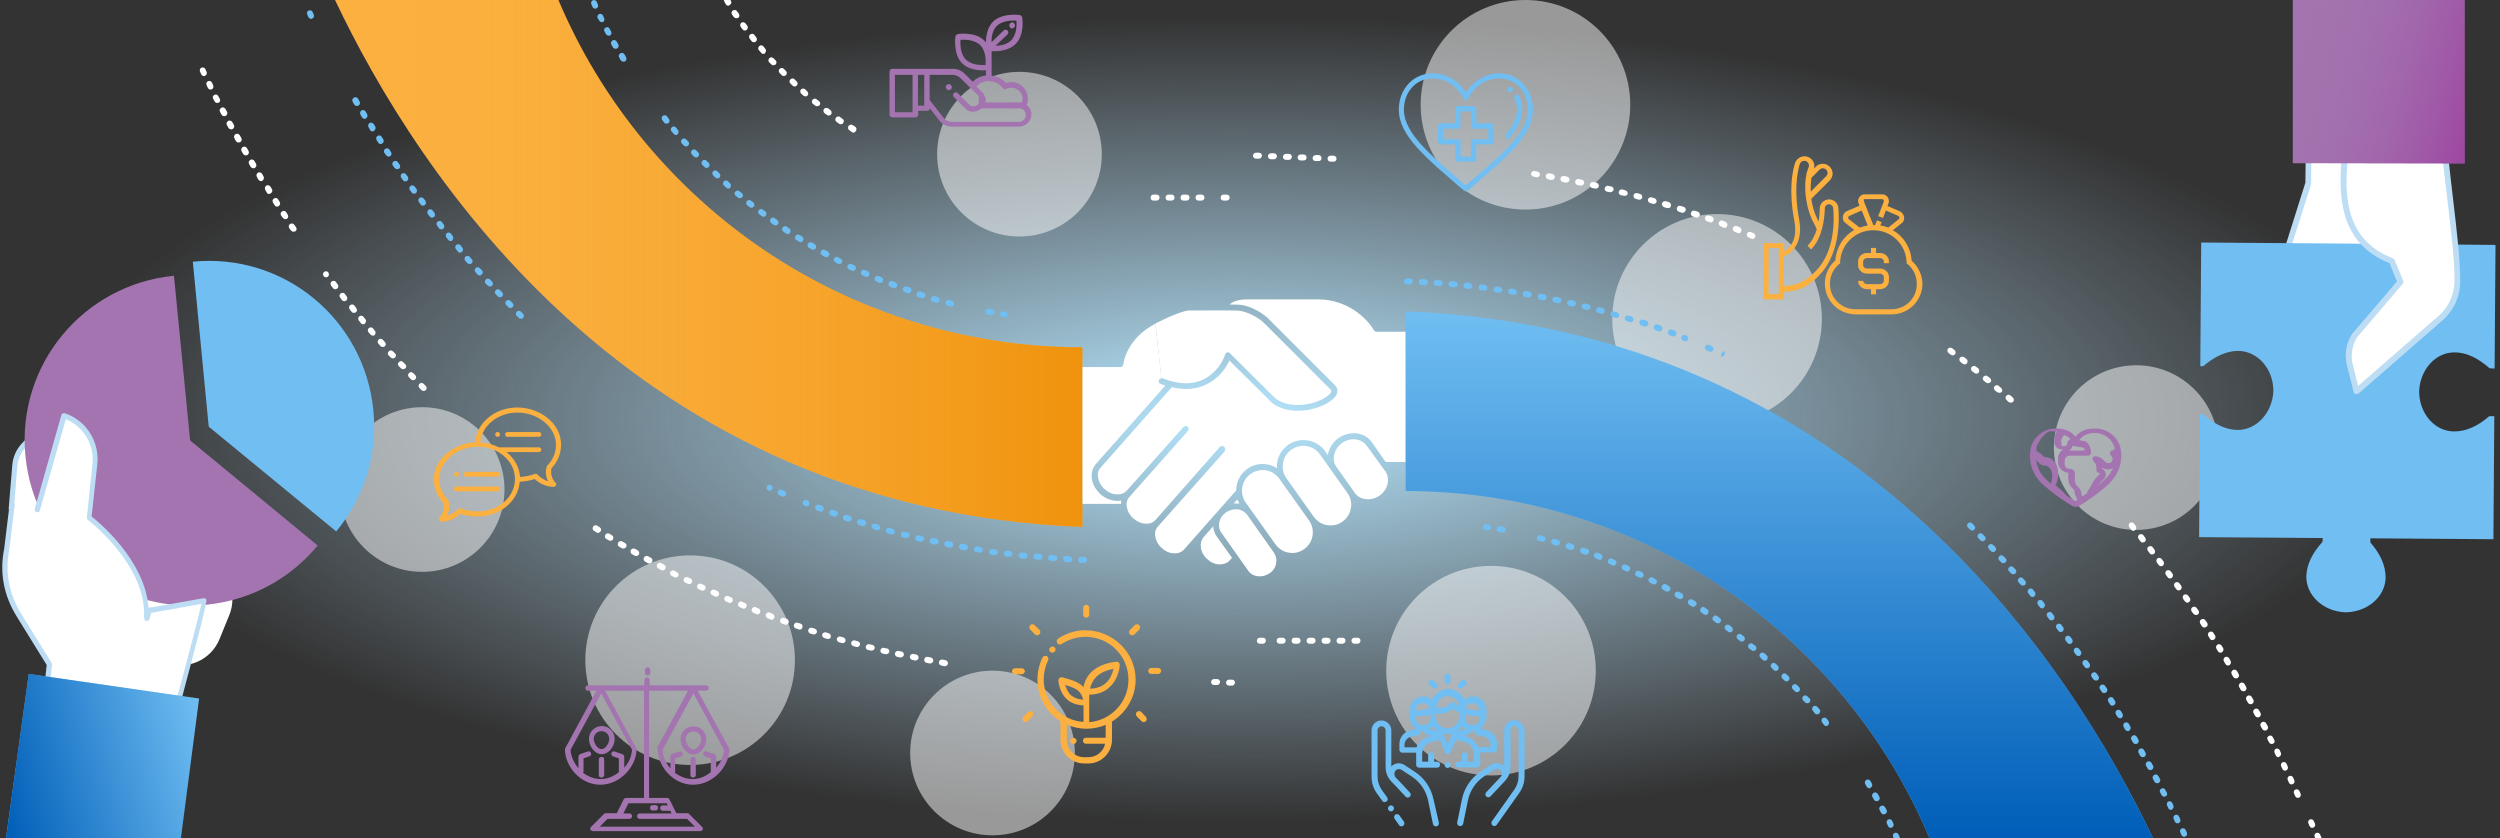 <?xml version="1.0" encoding="utf-8"?>
<!-- Generator: Adobe Illustrator 21.1.0, SVG Export Plug-In . SVG Version: 6.00 Build 0)  -->
<svg version="1.1" id="design" xmlns="http://www.w3.org/2000/svg" xmlns:xlink="http://www.w3.org/1999/xlink" x="0px" y="0px"
	 viewBox="0 0 835 280" style="enable-background:new 0 0 835 280;" xml:space="preserve">
<rect x="0" y="0" width="835" height="280" fill="#333333" stroke="none"/>
<style type="text/css">
	.st0{display:none;}
	.st1{display:inline;fill:#70BEF2;}
	.st2{fill:url(#SVGID_1_);}
	.st3{opacity:0.5;fill:#FFFFFF;}
	.st4{fill:#FBB040;}
	.st5{fill:#A374AF;}
	.st6{fill:#70BEF2;}
	.st7{fill:#FFFFFF;}
	.st8{fill:url(#SVGID_2_);}
	
		.st9{fill:none;stroke:#70BEF2;stroke-width:2;stroke-linecap:round;stroke-linejoin:round;stroke-miterlimit:10;stroke-dasharray:1,4;}
	.st10{fill:url(#SVGID_3_);}
	.st11{fill:#BDDDF4;}
	.st12{fill:url(#SVGID_4_);}
	.st13{fill:url(#SVGID_5_);}
</style>
<g class="st0">
	<path class="st1" d="M374.4,168.3h-12.9v2h13.1c0-0.2-0.1-0.4-0.1-0.6C374.4,169.2,374.4,168.7,374.4,168.3z"/>
	<path class="st1" d="M383.1,176.9c0.3,0.2,0.6,0.3,0.8,0.5c0-0.2,0.1-0.4,0.1-0.6C383.7,176.9,383.4,176.9,383.1,176.9z"/>
	<path class="st1" d="M374.2,122.5c0.5,0,0.9-0.4,1-0.9c0.2-1.2,1.5-8.8,10.7-13.6l0,0c-0.4,0-0.8-0.2-1-0.5c-0.2-0.5,0-1.1,0.4-1.3
		c0.5-0.3,1.1-0.5,1.6-0.8c-10.4,4.5-13,12.3-13.6,15.1h-11.9v2H374.2z"/>
	<polygon class="st1" points="462.8,154.3 464.2,156.3 469.5,156.3 469.5,154.3 	"/>
	<path class="st1" d="M416.6,100h23.8c8.5,0,15.4,5.2,18.5,10.3c0.2,0.3,0.5,0.5,0.9,0.5h9.7v-2h-9.1c-3.5-5.4-10.8-10.8-19.9-10.8
		h-23.8c-3.5,0-6,0.8-7.6,2.5c-0.3,0.4-0.6,0.8-0.9,1.2c0.9,0,1.8,0,2.5,0C411.9,100.6,413.9,100,416.6,100z"/>
	<path class="st1" d="M410.7,187.3c-0.8,0.9-1.9,1.3-3.3,1.3c-1.4-0.1-2.9-0.7-4.1-1.7c-1.2-1.1-2-2.4-2.2-3.8
		c-0.2-1.3,0.1-2.5,0.8-3.4l3.3-3.7c-0.1-2.4,1-4.8,3.2-6.3c1.1-0.8,2.4-1.2,3.7-1.4l1.3-1.4c-0.3-0.9-0.5-1.9-0.5-2.9l-17.4,19.7
		c-0.8,0.9-1.9,1.3-3.3,1.3c-1.4-0.1-2.9-0.7-4.1-1.7c-1.2-1.1-2-2.4-2.2-3.8c-0.2-1.3,0.1-2.5,0.8-3.4l22.3-25.1
		c0.2-0.2,0.3-0.5,0.2-0.8l0-0.2c0-0.4-0.3-0.7-0.7-0.8c-0.4-0.1-0.8,0-1.1,0.3L386,173.6c-1.6,1.9-4.9,1.7-7.3-0.5
		c-1.2-1.1-2-2.4-2.2-3.8c-0.2-1.3,0.1-2.5,0.8-3.4l19.5-21.8c0.4-0.4,0.3-1-0.1-1.4c-0.4-0.4-1-0.3-1.4,0.1L376.3,164
		c-0.8,0.9-1.9,1.3-3.3,1.3c-1.4-0.1-2.9-0.7-4.1-1.7c-1.2-1.1-2-2.4-2.2-3.8c-0.2-1.3,0.1-2.5,0.8-3.4l23.8-26.9
		c-0.7-0.2-1.4-0.4-2.1-0.6L366.1,155c-1.2,1.3-1.6,3.1-1.3,5.1c0.3,1.9,1.3,3.6,2.9,5c1.5,1.4,3.4,2.1,5.3,2.2c0.5,0,1.1,0,1.6-0.1
		c-0.1,0.3-0.1,0.7-0.1,1.1c0,0.5,0,1,0.1,1.4c0,0.2,0.1,0.4,0.1,0.6c0.4,1.7,1.4,3.2,2.8,4.4c1.7,1.5,3.8,2.2,5.7,2.2
		c0.3,0,0.6,0,1-0.1c0,0.2-0.1,0.4-0.1,0.6c-0.1,0.7-0.1,1.5,0,2.3c0.3,1.9,1.3,3.6,2.9,5c1.5,1.4,3.4,2.1,5.3,2.2
		c2,0.1,3.7-0.6,4.9-1.9l2.1-2.3c0,0.2,0,0.5,0.1,0.8c0.3,1.9,1.3,3.6,2.9,5c1.5,1.4,3.4,2.1,5.3,2.2c0.1,0,0.2,0,0.3,0
		c1.8,0,3.4-0.7,4.5-1.9l0.5-0.5l-1.2-1.7L410.7,187.3z"/>
	<path class="st1" d="M458.2,147.7c-2.4-3.4-7.4-4-11.1-1.4c-1.8,1.3-3,3.1-3.5,5.1c0,0.2-0.1,0.4-0.1,0.6l8.2,11.5
		c0.9,1.3,1.5,2.8,1.6,4.4c0.8,0.4,1.7,0.7,2.6,0.8c0.3,0,0.7,0.1,1,0.1c1.7,0,3.5-0.6,5-1.6c3.7-2.6,4.7-7.5,2.3-10.9l0,0l-1.4-2
		L458.2,147.7z M460.7,165.6c-1.4,1-3,1.4-4.6,1.2c-1.5-0.2-2.9-1-3.7-2.1l-6.1-8.6c0,0,0,0,0,0c-0.8-1.2-1.1-2.7-0.8-4.2
		c0.3-1.6,1.3-2.9,2.7-3.9c1.2-0.8,2.5-1.2,3.8-1.2c1.8,0,3.4,0.8,4.4,2.2l6.1,8.6C464.4,159.9,463.5,163.6,460.7,165.6z"/>
	<path class="st1" d="M443.5,152l-0.9-1.3c-2.8-4-8.4-4.9-12.4-2.1c-2.6,1.8-3.9,4.8-3.7,7.8c1,0.6,1.8,1.4,2.5,2.4l9.9,13.9
		l-9.1-12.8c-2.2-3.1-1.5-7.4,1.6-9.6c1.2-0.9,2.6-1.3,4-1.3c2.2,0,4.3,1,5.6,2.9l9.1,12.8c1.1,1.5,1.5,3.3,1.2,5.1
		c-0.3,1.8-1.3,3.4-2.8,4.5c-1.5,1.1-3.3,1.5-5.1,1.2c-1.8-0.3-3.4-1.3-4.5-2.8c0,0,0,0,0,0c0.9,1.2,1.4,2.5,1.5,3.9
		c0.8,0.4,1.7,0.7,2.6,0.9c0.5,0.1,1,0.1,1.5,0.1c1.8,0,3.6-0.6,5.1-1.6c1.9-1.4,3.2-3.4,3.6-5.7c0.1-0.8,0.1-1.5,0.1-2.2
		c-0.1-1.6-0.7-3.1-1.6-4.4L443.5,152z"/>
	<path class="st1" d="M438.8,172.6l-9.9-13.9c-0.7-1-1.5-1.8-2.5-2.4c-1-0.6-2.1-1.1-3.3-1.3c-2.3-0.4-4.7,0.1-6.6,1.5
		c-2.4,1.7-3.7,4.5-3.7,7.2c0,1,0.2,1.9,0.5,2.9c0.2,0.5,0.4,1,0.7,1.5c1.8,0.3,3.3,1.2,4.3,2.6l8.9,12.6h0c0.5,0.8,0.9,1.6,1.1,2.5
		c0.6,0.2,1.2,0.4,1.8,0.5c0.5,0.1,1,0.1,1.5,0.1c1.8,0,3.6-0.6,5.1-1.6c2.8-2,4.1-5.3,3.7-8.5C440.2,175.2,439.7,173.8,438.8,172.6
		C438.8,172.6,438.8,172.6,438.8,172.6z M435.6,183.4c-1.5,1.1-3.3,1.5-5.1,1.2c-1.8-0.3-3.4-1.3-4.5-2.8l-9.9-13.9
		c-2.2-3.1-1.5-7.4,1.6-9.6c1.2-0.8,2.5-1.3,4-1.3c0.4,0,0.8,0,1.2,0.1c1.8,0.3,3.4,1.3,4.4,2.8l9.9,13.9
		C439.4,176.9,438.7,181.2,435.6,183.4z"/>
	<path class="st1" d="M427.2,183.4l-8.9-12.6c-1-1.4-2.5-2.3-4.3-2.6c-0.1,0-0.2,0-0.3-0.1c-0.5-0.1-1.1-0.1-1.6,0
		c-1.3,0.1-2.6,0.6-3.7,1.4c-2.2,1.5-3.3,4-3.2,6.3c0.1,1.2,0.4,2.4,1.2,3.4l5.1,7.1l1.2,1.7l2.7,3.8c1.3,1.8,3.3,2.7,5.5,2.7
		c1.5,0,3-0.5,4.4-1.4c1.6-1.1,2.6-2.7,3-4.5c0.2-0.9,0.2-1.8,0-2.6C428.1,185.1,427.7,184.2,427.2,183.4L427.2,183.4z M426.3,188.2
		c-0.3,1.3-1.1,2.5-2.2,3.3c-2.4,1.7-5.5,1.3-7.1-0.9l-8.9-12.6c-1.5-2.2-0.8-5.3,1.5-6.9c1-0.7,2.1-1,3.2-1c0.2,0,0.5,0,0.7,0
		c1.3,0.2,2.4,0.8,3.2,1.9l8.9,12.6C426.3,185.6,426.5,186.9,426.3,188.2z"/>
	<path class="st1" d="M384.9,107.5c0.2,0.4,0.6,0.6,1,0.5c0.1,0,0.2,0,0.3-0.1c7.8-3.9,10.3-4.2,11.1-4.2c6.1-0.1,15.6-0.1,16.7,0.1
		c4.4,0.6,7.8,3.7,7.9,3.8l22.6,22.6c0.1,0.1,0.4,0.4-0.3,1.3c-2.6,3.1-12.2,5.9-18.2,1.6l-14.8-14.7c-0.1-0.1-0.2-0.2-0.4-0.4
		c-0.2-0.3-0.6-0.4-0.9-0.3c-0.4,0.1-0.6,0.3-0.7,0.7c-0.9,2.8-3.4,6.6-7.4,8.4c-3.8,1.8-8.4,1.7-13.4-0.4c-0.2-0.1-0.3-0.1-0.5-0.1
		c-0.4,0-0.7,0.3-0.8,0.6c-0.2,0.5,0,1.1,0.6,1.3c0.5,0.2,1.1,0.4,1.6,0.6c0.7,0.2,1.4,0.4,2.1,0.6c4.1,1,7.9,0.7,11.3-0.8
		c4.6-2.1,6.9-5.9,7.9-8.1l14.2,14.1c0,0,0.1,0.1,0.1,0.1c2.5,1.8,5.6,2.6,8.6,2.6c5.2,0,10.4-2.2,12.3-4.5c1.2-1.4,1.2-2.9,0.1-4
		l-22.6-22.6c0,0-3.9-3.6-9-4.3c-0.5-0.1-1.9-0.1-3.6-0.1c-0.8,0-1.6,0-2.5,0c-4.5,0-9.9,0-10.8,0.1c-1.8,0-5.3,1.2-10.4,3.7
		c-0.5,0.2-1,0.5-1.6,0.8C384.9,106.4,384.7,107,384.9,107.5z"/>
</g>
<g>
	
		<radialGradient id="SVGID_1_" cx="441.432" cy="140" r="127" gradientTransform="matrix(3.228 0 0 1.102 -1012.096 -14.331)" gradientUnits="userSpaceOnUse">
		<stop  offset="0" style="stop-color:#B6E8FF"/>
		<stop  offset="0.96" style="stop-color:#BCDFF6;stop-opacity:0"/>
		<stop  offset="0.995" style="stop-color:#BDDDF4;stop-opacity:0"/>
	</radialGradient>
	<ellipse class="st2" cx="413" cy="140" rx="410" ry="140"/>
	<g>
		<circle class="st3" cx="141" cy="163.5" r="27.5"/>
		<g>
			<circle class="st4" cx="166.2" cy="145.1" r="0.8"/>
			<circle class="st4" cx="152.5" cy="158.4" r="0.8"/>
			<path class="st4" d="M184.2,156.4c2.1-2.2,3.2-5,3.2-7.9c0-7.2-7.2-12.4-14.6-12.4c-7.5,0-13.6,5.1-14.1,11.6
				c-7.1,0.4-13.8,5.5-13.8,12.4c0,2.9,1.1,5.7,3.2,7.9c0.4,1.7-0.1,3.5-1.3,4.8c-0.2,0.2-0.3,0.6-0.2,0.9c0.1,0.3,0.4,0.5,0.8,0.5
				c2.4,0,4.6-0.9,6.3-2.6c1.7,0.6,3.8,0.9,5.8,0.9c7.5,0,13.6-5.1,14.1-11.6c1.7-0.1,3.5-0.4,5-0.9c1.7,1.6,4,2.6,6.3,2.6
				c0.3,0,0.6-0.2,0.8-0.5c0.1-0.3,0.1-0.7-0.2-0.9C184.3,159.9,183.8,158.1,184.2,156.4z M159.6,170.8c-2,0-4.2-0.4-5.7-1
				c-0.3-0.1-0.7,0-0.9,0.2c-1,1.1-2.3,1.9-3.7,2.2c0.8-1.5,1-3.3,0.5-4.9c0-0.1-0.1-0.3-0.2-0.4c-1.9-1.9-2.9-4.4-2.9-6.9
				c0-5.8,5.9-10.8,12.9-10.8c6.6,0,12.4,4.6,12.4,10.8C172,166,166.5,170.8,159.6,170.8z M179.5,158.5c-0.2-0.3-0.6-0.3-0.9-0.2
				c-1.3,0.5-3.1,0.9-4.9,1c-0.2-3.1-1.8-6.1-4.5-8.3H180c0.5,0,0.8-0.4,0.8-0.8c0-0.5-0.4-0.8-0.8-0.8h-13.4c-1.9-1-4-1.5-6.2-1.6
				c0.5-5.6,5.9-10,12.4-10c7,0,12.9,4.9,12.9,10.8c0,2.5-1,5-2.9,6.9c-0.1,0.1-0.2,0.2-0.2,0.4c-0.5,1.7-0.3,3.4,0.5,4.9
				C181.8,160.3,180.5,159.6,179.5,158.5z"/>
			<path class="st4" d="M166.2,157.6h-10.5c-0.5,0-0.8,0.4-0.8,0.8c0,0.5,0.4,0.8,0.8,0.8h10.5c0.5,0,0.8-0.4,0.8-0.8
				C167.1,157.9,166.7,157.6,166.2,157.6z"/>
			<path class="st4" d="M166.2,162.5h-13.8c-0.5,0-0.8,0.4-0.8,0.8c0,0.5,0.4,0.8,0.8,0.8h13.8c0.5,0,0.8-0.4,0.8-0.8
				C167.1,162.9,166.7,162.5,166.2,162.5z"/>
			<path class="st4" d="M180,144.3h-10.5c-0.5,0-0.8,0.4-0.8,0.8c0,0.5,0.4,0.8,0.8,0.8H180c0.5,0,0.8-0.4,0.8-0.8
				C180.8,144.7,180.5,144.3,180,144.3z"/>
		</g>
	</g>
	<g>
		<circle class="st3" cx="573.5" cy="106.5" r="35"/>
		<path class="st4" d="M638.5,87.1c-0.3-4.4-2.7-8.2-6.3-10.2l2.9-2.3c0.6-0.4,0.9-1.1,0.9-1.8c0-0.9-0.6-1.8-1.4-2.2l-4.2-1.8
			l0.3-0.7c0.1-0.3,0.2-0.6,0.2-0.9c0-1.3-1-2.3-2.3-2.3h-5.7c-1.3,0-2.3,1-2.3,2.3c0,0.3,0.1,0.6,0.2,0.8l0.3,0.7l-4.2,1.8
			c-0.9,0.4-1.4,1.2-1.4,2.2c0,0.7,0.3,1.4,0.9,1.8l2.9,2.3c-3.6,2.1-6,5.8-6.3,10.2c-2.2,1.9-3.5,4.7-3.5,7.7
			c0,5.7,4.6,10.3,10.3,10.3h12c5.7,0,10.3-4.6,10.3-10.3C642,91.8,640.7,89,638.5,87.1z M622.9,66.5h5.7c0.3,0,0.6,0.3,0.6,0.6
			c0,0.1,0,0.1,0,0.2l-1.9,4.9l1.6,0.6l1-2.5l4.1,1.8c0.2,0.1,0.4,0.3,0.4,0.6c0,0.2-0.1,0.4-0.2,0.5l-3.5,2.8
			c-0.9-0.3-1.8-0.6-2.7-0.7l0.5-1.1l-1.6-0.6l-0.6,1.6c-0.1,0-0.2,0-0.3,0c-0.1,0-0.2,0-0.3,0l-3.1-7.8c0-0.1,0-0.1,0-0.2
			C622.3,66.8,622.6,66.5,622.9,66.5z M617.5,73.2c-0.2-0.1-0.2-0.3-0.2-0.5c0-0.3,0.2-0.5,0.4-0.6l4.1-1.8l2,5
			c-0.9,0.2-1.8,0.4-2.7,0.7L617.5,73.2z M631.7,103.3h-12c-4.7,0-8.5-3.8-8.5-8.5c0-2.6,1.1-5,3.1-6.6l0.3-0.2l0-0.4
			c0.2-6,5.1-10.7,11.1-10.7s10.9,4.7,11.1,10.7l0,0.4l0.3,0.2c2,1.6,3.1,4,3.1,6.6C640.3,99.5,636.5,103.3,631.7,103.3z
			 M630.9,87.3v0.6h-1.7v-0.6c0-0.6-0.6-1.1-1.3-1.1h-4.3c-0.7,0-1.3,0.5-1.3,1.1v1.3c0,0.6,0.6,1.1,1.3,1.1h4.3c1.6,0,3,1.2,3,2.8
			v1.3c0,1.5-1.3,2.8-3,2.8h-1.3v1.7h-1.7v-1.7h-1.3c-1.6,0-3-1.2-3-2.8h1.7c0,0.6,0.6,1.1,1.3,1.1h4.3c0.7,0,1.3-0.5,1.3-1.1v-1.3
			c0-0.6-0.6-1.1-1.3-1.1h-4.3c-1.6,0-3-1.2-3-2.8v-1.3c0-1.5,1.3-2.8,3-2.8h1.3v-1.7h1.7v1.7h1.3C629.5,84.5,630.9,85.7,630.9,87.3
			z M614,69.4c-0.1-1.6-1.5-2.8-3.1-2.8c-1.7,0-3.1,1.4-3.1,3c0,1.2-0.1,2.7-0.4,4.4c-0.9-1.8-1.6-3.6-2-5.3
			c-0.2-0.7-0.3-1.5-0.4-2.3l6.1-6.1c0.6-0.6,1-1.4,1-2.3c0-1.8-1.5-3.3-3.3-3.3c-0.9,0-1.7,0.3-2.3,1l-0.6,0.6
			c0.2-1,0.1-1.9-0.5-2.7c-0.6-0.9-1.6-1.4-2.7-1.4c-1.5,0-2.8,1-3.2,2.4c-0.9,2.9-2.1,9.3-0.2,19.1c0.9,4.9-0.2,8.3-3.4,10.2v-2.7
			H589v18.8h6.8v-2.5c0.3,0,0.6-0.1,1-0.1c2.8-0.3,6.2-0.7,10.7-5.3C614.5,85,614.4,73.8,614,69.4z M594.1,98.2h-3.4V82.8h3.4V98.2z
			 M605,59.4L605,59.4l2.7-2.7c0.3-0.3,0.7-0.5,1.1-0.5c0.9,0,1.6,0.7,1.6,1.6c0,0.4-0.2,0.8-0.5,1.1l-5.1,5.1
			C604.7,62.6,604.8,61,605,59.4z M606.3,90.7c-4.1,4.1-7.1,4.5-9.7,4.8c-0.3,0-0.5,0.1-0.8,0.1v-9.9c3.2-1.5,6.5-5,5.1-12.5
			c-1.8-9.5-0.6-15.6,0.2-18.3c0.2-0.7,0.8-1.2,1.5-1.2c0.5,0,1,0.2,1.3,0.7c0.3,0.4,0.4,1,0.2,1.4l-0.6,1.7c0,0.1-0.1,0.3-0.1,0.4
			c-0.9,4.2-0.3,8.3,0.3,11c0.5,2,1.2,4.1,2.4,6.2c0.3,0.5,0.5,1,0.7,1.5c-0.6,2-1.6,4-3.1,5.5l1.2,1.2c3.8-3.8,4.5-10.3,4.6-13.8
			c0-0.7,0.6-1.3,1.4-1.3c0.7,0,1.3,0.6,1.4,1.3C612.7,73.7,612.8,84.3,606.3,90.7z"/>
	</g>
	<g>
		<circle class="st3" cx="230.5" cy="220.5" r="35"/>
		<path class="st5" d="M196.7,246.8c0,2.4,1.9,5.1,4.3,5.1s4.3-2.7,4.3-5.1s-1.9-4.3-4.3-4.3S196.7,244.5,196.7,246.8z M203.5,246.8
			c0,1.4-1.3,3.4-2.6,3.4s-2.6-2-2.6-3.4s1.1-2.6,2.6-2.6S203.5,245.4,203.5,246.8z M201.8,253.7v5.1c0,0.5-0.3,0.9-0.9,0.9
			s-0.9-0.3-0.9-0.9v-5.1c0-0.5,0.3-0.9,0.9-0.9S201.8,253.1,201.8,253.7z M219.7,250.3c0,5.5,5,11.8,11.8,11.8
			c6.8,0,12.1-6.3,12.1-11.8c0-0.2,0-0.3-0.1-0.4L233,230.7h2.8c0.5,0,0.9-0.3,0.9-0.9c0-0.5-0.3-0.9-0.9-0.9h-4.3h-14.5v-1.7
			c0-0.5-0.3-0.9-0.9-0.9s-0.9,0.3-0.9,0.9v1.7h-14.5h-4.3c-0.5,0-0.9,0.3-0.9,0.9c0,0.5,0.3,0.9,0.9,0.9h2.8l-10.4,19.2
			c-0.1,0.2-0.1,0.3-0.1,0.4c0,5.5,5,11.8,11.8,11.8c6.8,0,12.1-6.3,12.1-11.8c0-0.2,0-0.3-0.1-0.4l-10.4-19.2h13v35.8h-6
			c-0.3,0-0.6,0.2-0.8,0.5l-2.3,4.6h-3.7c-0.3,0-0.4,0.1-0.6,0.3l-4.3,4.3c-0.3,0.3-0.3,0.6-0.2,0.9c0.2,0.3,0.4,0.5,0.8,0.5h35.9
			c0.3,0,0.7-0.2,0.8-0.5c0.1-0.3,0.1-0.7-0.2-0.9l-4.3-4.3c-0.2-0.2-0.3-0.3-0.6-0.3h-3.7l-2.3-4.6c-0.2-0.3-0.4-0.5-0.8-0.5h-6
			v-35.8h13l-10.4,19.2C219.7,250,219.7,250.1,219.7,250.3z M211.1,250.4c-0.1,2-1,4.3-2.6,6v-3.7c0-0.3-0.3-0.7-0.6-0.8l-2.6-0.9
			c-0.4-0.2-0.9,0.1-1.1,0.5s0.1,0.9,0.5,1.1l2,0.7v4.4c0,0.1,0,0.1,0,0.2c-1.7,1.4-3.8,2.3-6.1,2.3c-2.2,0-4.3-0.9-5.9-2.1
			c0.2-0.2,0.2-0.3,0.2-0.3v-4.5l2-0.7c0.4-0.2,0.7-0.6,0.5-1.1c-0.2-0.4-0.6-0.7-1.1-0.5l-2.6,0.9c-0.3,0.2-0.5,0.5-0.5,0.9v3.8
			c-1.5-1.8-2.6-4.1-2.6-6.2l10.2-18.8L211.1,250.4z M222.6,268.1l0.4,0.9h-1.6c-0.5,0-0.9,0.3-0.9,0.9c0,0.5,0.3,0.9,0.9,0.9h2.5
			l0.4,0.9h-10.6c-0.5,0-0.9,0.3-0.9,0.9c0,0.5,0.3,0.9,0.9,0.9h15.8l2.6,2.6h-31.8l2.6-2.6h7.3c0.5,0,0.9-0.3,0.9-0.9
			c0-0.5-0.3-0.9-0.9-0.9h-2l1.7-3.4H222.6z M231.6,231.6l10.2,18.8c-0.1,2-1,4.3-2.6,6v-3.7c0-0.3-0.3-0.7-0.6-0.8l-2.6-0.9
			c-0.4-0.2-0.9,0.1-1.1,0.5s0.1,0.9,0.5,1.1l2,0.7v4.4c0,0.1,0,0.1,0,0.2c-1.7,1.4-3.8,2.3-6.1,2.3c-2.2,0-4.3-0.9-5.9-2.1
			c0-0.1,0.1-0.2,0.1-0.3v-4.5l2-0.7c0.4-0.2,0.7-0.6,0.5-1.1c-0.2-0.4-0.6-0.7-1.1-0.5l-2.6,0.9c-0.2,0.2-0.4,0.5-0.4,0.9v3.8
			c-1.5-1.8-2.6-4.1-2.6-6.2L231.6,231.6z M231.6,252c2.4,0,4.3-2.7,4.3-5.1s-1.9-4.3-4.3-4.3s-4.3,1.9-4.3,4.3S229.2,252,231.6,252
			z M231.6,244.3c1.4,0,2.6,1.1,2.6,2.6s-1.3,3.4-2.6,3.4s-2.6-2-2.6-3.4S230.1,244.3,231.6,244.3z M232.4,253.7v5.1
			c0,0.5-0.3,0.9-0.9,0.9s-0.9-0.3-0.9-0.9v-5.1c0-0.5,0.3-0.9,0.9-0.9S232.4,253.1,232.4,253.7z M217.1,269.8
			c0-0.5,0.3-0.9,0.9-0.9h0.9c0.5,0,0.9,0.3,0.9,0.9c0,0.5-0.3,0.9-0.9,0.9H218C217.4,270.7,217.1,270.3,217.1,269.8z M215.4,224.7
			v-0.9c0-0.5,0.3-0.9,0.9-0.9s0.9,0.3,0.9,0.9v0.9c0,0.5-0.3,0.9-0.9,0.9S215.4,225.2,215.4,224.7z"/>
	</g>
	<g>
		<circle class="st3" cx="509.5" cy="35" r="35"/>
		<path class="st6" d="M503.5,29.9c0-0.5,0.4-0.9,0.9-0.9s0.9,0.4,0.9,0.9c0,0.5-0.4,0.9-0.9,0.9S503.5,30.4,503.5,29.9z M512,36.6
			c0,8.9-9.4,16.4-21.8,27.1c-0.2,0.1-0.4,0.2-0.6,0.2s-0.4-0.1-0.6-0.2c-12.4-10.7-21.8-18.2-21.8-27.1c0-6.6,4.6-12.1,11.3-12.1
			c3.5,0,6.6,1.3,9.1,3.9c0.9,0.9,1.5,1.8,2,2.5c0.5-0.7,1.1-1.6,2-2.5c2.5-2.5,5.7-3.9,9.1-3.9c3.2,0,6.1,1.3,8.2,3.6
			C510.9,30.4,512,33.4,512,36.6z M510.3,36.6c0-5.9-4.1-10.4-9.5-10.4c-3,0-5.7,1.1-7.9,3.3c-1.7,1.7-2.5,3.4-2.5,3.4
			c-0.1,0.3-0.5,0.5-0.8,0.5h0c-0.3,0-0.7-0.2-0.8-0.5c0,0-0.8-1.7-2.5-3.4c-2.2-2.2-4.8-3.3-7.9-3.3c-5.4,0-9.5,4.5-9.5,10.4
			c0,8,9,15.2,20.6,25.3C500.7,52.4,510.3,44.8,510.3,36.6z M507.4,32.1c-0.2-0.4-0.8-0.6-1.2-0.4c-0.4,0.2-0.6,0.8-0.4,1.2
			c0.6,1.1,0.9,2.4,0.9,3.7c0,2.5-1.2,5.2-3.8,8.4c-0.3,0.4-0.2,0.9,0.1,1.2c0.4,0.3,0.9,0.2,1.2-0.1c2.8-3.6,4.2-6.6,4.2-9.5
			C508.5,35.1,508.1,33.5,507.4,32.1z M498.9,42.1v5.2c0,0.5-0.4,0.9-0.9,0.9h-4.9v4.9c0,0.5-0.4,0.9-0.9,0.9H487
			c-0.5,0-0.9-0.4-0.9-0.9v-4.9h-4.9c-0.5,0-0.9-0.4-0.9-0.9v-5.2c0-0.5,0.4-0.9,0.9-0.9h4.9v-4.9c0-0.5,0.4-0.9,0.9-0.9h5.2
			c0.5,0,0.9,0.4,0.9,0.9v4.9h4.9C498.5,41.3,498.9,41.7,498.9,42.1z M497.1,43h-4.9c-0.5,0-0.9-0.4-0.9-0.9v-4.9h-3.5v4.9
			c0,0.5-0.4,0.9-0.9,0.9h-4.9v3.5h4.9c0.5,0,0.9,0.4,0.9,0.9v4.9h3.5v-4.9c0-0.5,0.4-0.9,0.9-0.9h4.9V43z"/>
	</g>
	<g>
		<circle class="st3" cx="340.5" cy="51.5" r="27.5"/>
		<path class="st5" d="M342.9,35.1c0.3-0.7,0.4-1.4,0.4-2.1c0-0.2,0-0.5,0-0.7c-0.4-2.8-2.7-4.9-5.5-4.9c-0.6,0-1.2,0.1-1.8,0.3
			c-1.3-1.4-2.9-2.2-4.8-2.4V21c0-0.2,0-0.3,0-0.5v-3.4c0.3,0,0.6,0,1,0c2,0,5-0.4,7-2.4c3.1-3.1,2.3-8.7,2.2-8.9
			c-0.1-0.4-0.4-0.7-0.8-0.8c-0.2,0-5.8-0.8-8.9,2.2c-2,2-2.4,5.1-2.4,7c-0.2-0.2-0.3-0.4-0.5-0.6c-3.1-3.1-8.7-2.3-8.9-2.2
			c-0.4,0.1-0.7,0.4-0.8,0.8c0,0.2-0.8,5.8,2.2,8.9c2,2,5,2.4,7,2.4c0.4,0,0.7,0,1,0v1.7c-1.7,0.2-3.2,0.9-4.4,2.1l-2.6-2.6
			c-1.1-1.1-2.5-1.7-4-1.7h-8.5h-4h-7.8c-0.5,0-0.9,0.4-0.9,0.9v14.4c0,0.5,0.4,0.9,0.9,0.9h7.8c0.5,0,0.9-0.4,0.9-0.9v-1.3h3
			c0.5,0,0.8-0.3,0.9-0.8l3.1,4c1,1.3,2.7,2.1,4.3,2.1h22.3c2.3,0,4.2-1.9,4.2-4.2v0C344.5,37,343.9,35.8,342.9,35.1z M332.9,8.7
			c1.9-1.9,5.2-1.9,6.6-1.8c0.1,1.4,0.1,4.7-1.8,6.6c-1.4,1.4-3.6,1.8-5.2,1.8l4-3.8c0.4-0.4,0.4-0.9,0-1.3c-0.4-0.4-0.9-0.4-1.3,0
			l-4,3.9C331.1,12.4,331.5,10.1,332.9,8.7z M329.2,21.7c-1.4,0.1-4.7,0.1-6.6-1.8c-1.9-1.9-1.9-5.2-1.8-6.6
			c1.4-0.1,4.7-0.1,6.6,1.8h0C329.3,17,329.3,20.3,329.2,21.7z M304.8,36.2v1.3h-5.9V25h5.9V36.2z M308.7,35.3h-2.1V25h2.1V35.3z
			 M330.2,27.1c1.9,0,3.6,0.8,4.7,2.3c0.3,0.4,0.8,0.5,1.2,0.3c0.5-0.3,1.1-0.4,1.7-0.4c1.9,0,3.4,1.4,3.7,3.2v0c0,0.2,0,0.3,0,0.5
			c0,0.4-0.1,0.8-0.2,1.2h-0.9h-11.2c0,0,0,0,0,0c0-0.1,0-0.1,0-0.2c0,0,0,0,0-0.1c0-0.1,0-0.1,0-0.2c0,0,0,0,0,0c0-0.1,0-0.1,0-0.2
			c0,0,0,0,0,0c0-0.1,0-0.1,0-0.2c0,0,0,0,0,0c0-0.1,0-0.1,0-0.2c0,0,0,0,0,0c0-0.2,0-0.3-0.1-0.5c0,0,0,0,0,0c0-0.1,0-0.1-0.1-0.2
			c0,0,0,0,0,0c0-0.2-0.1-0.3-0.2-0.5c0,0,0,0,0,0c0-0.1-0.1-0.1-0.1-0.2c0,0,0,0,0,0c-0.1-0.1-0.2-0.3-0.2-0.4c0,0,0,0,0,0
			c0-0.1-0.1-0.1-0.1-0.2c0,0,0,0,0,0c0,0-0.1-0.1-0.1-0.1c0,0,0,0,0,0c-0.1-0.1-0.1-0.1-0.2-0.2l-2-1.9
			C327.3,27.6,328.7,27.1,330.2,27.1z M342.6,38.4c0,1.3-1,2.3-2.3,2.3H318c-1.1,0-2.2-0.5-2.9-1.4l-4.6-5.9V25h7.6
			c1,0,2,0.4,2.7,1.1l5.9,5.8c0,0,0.1,0.1,0.1,0.1c0,0,0,0,0,0.1c0,0,0,0.1,0.1,0.1c0,0,0,0.1,0,0.1c0,0,0,0.1,0,0.1
			c0,0,0,0.1,0,0.1c0,0,0,0.1,0,0.1c0,0,0,0.1,0,0.1c0,0,0,0.1,0,0.1c0,0,0,0.1,0,0.1c0,0,0,0.1,0,0.1c0,0,0,0.1,0,0.1
			c0,0,0,0.1,0,0.1c0,0,0,0.1,0,0.1c0,0,0,0.1,0,0.1c0,0,0,0.1,0,0.1c0,0,0,0.1,0,0.1c0,0,0,0,0,0.1c0,0,0,0.1,0,0.1c0,0,0,0,0,0.1
			c0,0.1,0,0.1,0,0.2c0,0,0,0,0,0c0,0.1,0,0.1-0.1,0.2c0,0,0,0,0,0.1c0,0,0,0.1,0,0.1c0,0,0,0.1-0.1,0.1c0,0,0,0.1,0,0.1
			c0,0,0,0.1-0.1,0.1c0,0,0,0,0,0.1c0,0,0,0,0,0c0,0-0.1,0.1-0.1,0.1l0,0c0,0-0.1,0.1-0.2,0.1c0,0,0,0,0,0c0,0-0.1,0.1-0.1,0.1
			c0,0,0,0,0,0c-0.7,0.4-1.5,0.4-2.2,0c0,0,0,0,0,0c0,0-0.1-0.1-0.1-0.1c0,0,0,0,0,0c0,0-0.1-0.1-0.1-0.1c0,0,0,0,0,0l-3.9-3.9
			c-0.4-0.4-0.9-0.4-1.3,0c-0.4,0.4-0.4,0.9,0,1.3l1.9,1.9l1.9,1.9c0,0,0,0,0,0c0,0,0.1,0.1,0.1,0.1c0,0,0,0,0,0
			c0,0,0.1,0.1,0.1,0.1c0,0,0,0,0,0c0.7,0.6,1.5,0.9,2.4,0.9c1,0,2-0.4,2.7-1.1l0,0c0,0,0,0,0,0l0,0l0,0c0,0,0,0,0,0h12.2
			C341.6,36,342.6,37.1,342.6,38.4L342.6,38.4z M317.9,28.9c0,0.1,0,0.1,0,0.2c0,0.1,0,0.1,0,0.2c0,0.1,0,0.1-0.1,0.2
			c0,0.1-0.1,0.1-0.1,0.2c0,0.1-0.1,0.1-0.1,0.1s-0.1,0.1-0.1,0.1c-0.1,0-0.1,0.1-0.2,0.1c-0.1,0-0.1,0-0.2,0.1c-0.1,0-0.1,0-0.2,0
			c-0.1,0-0.1,0-0.2,0c-0.1,0-0.1,0-0.2-0.1c-0.1,0-0.1-0.1-0.2-0.1c-0.1,0-0.1-0.1-0.1-0.1c0,0-0.1-0.1-0.1-0.1
			c0-0.1-0.1-0.1-0.1-0.2c0-0.1,0-0.1-0.1-0.2c0-0.1,0-0.1,0-0.2c0-0.1,0-0.1,0-0.2c0-0.1,0-0.1,0.1-0.2c0-0.1,0.1-0.1,0.1-0.2
			c0-0.1,0.1-0.1,0.1-0.1c0,0,0.1-0.1,0.1-0.1c0.1,0,0.1-0.1,0.2-0.1c0.1,0,0.1,0,0.2-0.1c0.1,0,0.2,0,0.4,0c0.1,0,0.1,0,0.2,0.1
			c0.1,0,0.1,0.1,0.2,0.1c0.1,0,0.1,0.1,0.1,0.1s0.1,0.1,0.1,0.1c0,0.1,0.1,0.1,0.1,0.2C317.9,28.8,317.9,28.9,317.9,28.9z
			 M337.4,9.2c-0.2-0.2-0.3-0.4-0.3-0.7c0-0.1,0-0.1,0-0.2c0-0.1,0-0.1,0.1-0.2c0-0.1,0.1-0.1,0.1-0.2c0-0.1,0.1-0.1,0.1-0.1
			c0,0,0.1-0.1,0.1-0.1c0.1,0,0.1-0.1,0.2-0.1c0.1,0,0.1,0,0.2-0.1c0.3-0.1,0.6,0,0.8,0.3c0,0,0.1,0.1,0.1,0.1
			c0,0.1,0.1,0.1,0.1,0.2c0,0.1,0,0.1,0.1,0.2c0,0.1,0,0.1,0,0.2c0,0.1,0,0.1,0,0.2c0,0.1,0,0.1-0.1,0.2c0,0.1-0.1,0.1-0.1,0.2
			c0,0.1-0.1,0.1-0.1,0.1c-0.2,0.2-0.4,0.3-0.7,0.3c-0.1,0-0.1,0-0.2,0c-0.1,0-0.1,0-0.2-0.1c-0.1,0-0.1-0.1-0.2-0.1
			C337.5,9.3,337.5,9.2,337.4,9.2z"/>
	</g>
	<g>
		<circle class="st3" cx="331.5" cy="251.5" r="27.5"/>
		<path class="st4" d="M361.8,205.3V203c0-0.6,0.5-1,1-1s1,0.5,1,1v2.3c0,0.6-0.5,1-1,1S361.8,205.9,361.8,205.3z M386.8,223.1h-2.3
			c-0.6,0-1,0.5-1,1c0,0.6,0.5,1,1,1h2.3c0.6,0,1-0.5,1-1C387.9,223.6,387.4,223.1,386.8,223.1z M342.3,224.2c0-0.6-0.5-1-1-1h-2.3
			c-0.6,0-1,0.5-1,1c0,0.6,0.5,1,1,1h2.3C341.8,225.2,342.3,224.7,342.3,224.2z M378.2,212.2c0.3,0,0.5-0.1,0.7-0.3l1.6-1.6
			c0.4-0.4,0.4-1.1,0-1.5c-0.4-0.4-1.1-0.4-1.5,0l-1.6,1.6c-0.4,0.4-0.4,1.1,0,1.5C377.7,212,377.9,212.2,378.2,212.2z M347.2,210.4
			l-1.6-1.6c-0.4-0.4-1.1-0.4-1.5,0c-0.4,0.4-0.4,1.1,0,1.5l1.6,1.6c0.2,0.2,0.5,0.3,0.7,0.3c0.3,0,0.5-0.1,0.7-0.3
			C347.6,211.4,347.6,210.8,347.2,210.4z M381.2,237.8c-0.4-0.4-1.1-0.4-1.5,0c-0.4,0.4-0.4,1.1,0,1.5l1.6,1.6
			c0.2,0.2,0.5,0.3,0.7,0.3s0.5-0.1,0.7-0.3c0.4-0.4,0.4-1.1,0-1.5L381.2,237.8z M343.4,237.8l-1.6,1.6c-0.4,0.4-0.4,1.1,0,1.5
			c0.2,0.2,0.5,0.3,0.7,0.3s0.5-0.1,0.7-0.3l1.6-1.6c0.4-0.4,0.4-1.1,0-1.5C344.5,237.4,343.8,237.4,343.4,237.8z M379.3,227
			c0,5.9-3.2,11.1-7.9,14v6.1c0,4.3-3.5,7.9-7.9,7.9h-1.4c-4.3,0-7.9-3.5-7.9-7.9v-6.2c-4.6-2.9-7.7-8-7.7-13.9
			c0-2.6,0.6-5.1,1.7-7.4c0.3-0.5,0.9-0.7,1.4-0.5c0.5,0.3,0.7,0.9,0.5,1.4c-1,2-1.5,4.2-1.5,6.4c0,7.6,5.9,13.8,13.3,14.2v-5.5
			c-2.2-0.1-4.1-0.7-5.5-2c-2.7-2.4-2.9-6.2-2.9-6.3c0-0.3,0.1-0.6,0.3-0.8c0.2-0.2,0.5-0.3,0.8-0.3c0.3,0,0.4,0,0.6,0.1
			c0,0,0.1,0,0.2,0.1c0,0,0,0,0,0c0.4,0.1,4.3,1,6,2.6c0.2,0.2,0.4,0.4,0.5,0.5c0.1-0.8,0.5-2,1.1-3.1c1.2-2.1,3.9-4.7,9.9-5.4
			c0.3,0,0.6,0.1,0.8,0.3c0.2,0.2,0.3,0.5,0.3,0.8c0,0.2-0.2,4.6-3.5,7.5c-1.7,1.6-4,2.4-6.7,2.4v2.4c0,0.1,0,0.2,0,0.3v6.5
			c7.3-0.6,13.1-6.7,13.1-14.2c0-7.9-6.4-14.3-14.3-14.3c-2.9,0-5.6,0.8-8,2.4c-0.5,0.3-1.1,0.2-1.5-0.3c-0.3-0.5-0.2-1.1,0.3-1.5
			c2.7-1.8,5.9-2.8,9.1-2.8C371.9,210.6,379.3,218,379.3,227z M364.1,230c2.1,0,3.9-0.7,5.2-1.8c1.6-1.4,2.3-3.5,2.6-4.8
			c-3.3,0.6-5.7,2-6.9,4.2C364.5,228.5,364.2,229.3,364.1,230z M361.8,233.7c-0.2-0.8-0.6-2-1.7-3c-0.9-0.8-3-1.6-4.3-1.9
			c0.3,1,0.8,2.4,2,3.5C358.9,233.1,360.2,233.6,361.8,233.7z M369.3,242.1c-2,0.8-4.1,1.3-6.4,1.3c-2.3,0-4.6-0.5-6.6-1.4v5.1
			c0,3.2,2.6,5.8,5.8,5.8h1.4c2.7,0,5.1-1.9,5.6-4.5h-6.4c-0.6,0-1-0.5-1-1c0-0.6,0.5-1,1-1h6.6V242.1z M359.1,246.6L359.1,246.6
			c-0.5-0.3-1.2-0.2-1.5,0.3c-0.3,0.5-0.2,1.1,0.3,1.4l0,0c0.2,0.1,0.4,0.2,0.6,0.2c0.3,0,0.7-0.2,0.9-0.5
			C359.7,247.5,359.6,246.9,359.1,246.6z M350.9,217.8L350.9,217.8c0.2,0.1,0.4,0.2,0.6,0.2c0.3,0,0.7-0.2,0.9-0.5
			c0.3-0.5,0.2-1.1-0.3-1.4l0,0c-0.5-0.3-1.1-0.2-1.4,0.3C350.2,216.8,350.4,217.4,350.9,217.8z"/>
	</g>
	<g>
		<circle class="st3" cx="498" cy="224" r="35"/>
		<path class="st6" d="M468.9,274.4c0.3,0.4,0.2,1.1-0.2,1.4c-0.2,0.1-0.4,0.2-0.6,0.2c-0.3,0-0.6-0.1-0.8-0.4l-1.5-2.1
			c-0.3-0.4-0.2-1.1,0.2-1.4c0.4-0.3,1.1-0.2,1.4,0.2L468.9,274.4z M478.8,267c-0.8-3.8-3-7.1-6.2-9.2l-3.5-2.3
			c-1.4-0.9-3.3-0.7-4.4,0.5v-12c0-1.6-1.1-2.9-2.6-3.3c-1-0.2-2,0-2.8,0.7c-0.8,0.6-1.2,1.6-1.2,2.6v15.4c0,2,0.6,4,1.8,5.6
			l1.8,2.5c0.2,0.3,0.5,0.4,0.8,0.4c0.2,0,0.4-0.1,0.6-0.2c0.4-0.3,0.6-0.9,0.2-1.4l-1.8-2.5c-0.9-1.3-1.4-2.9-1.4-4.5v-15.4
			c0-0.4,0.2-0.8,0.5-1c0.3-0.3,0.7-0.4,1.1-0.3c0.6,0.1,1.1,0.7,1.1,1.3v12.3c0,1.7,0.6,3.4,1.8,4.7c0,0.1,0.1,0.1,0.2,0.2
			c0.7,0.7,1.4,1.5,2.2,2.3l1,1.1c0,0,0,0,0,0c0.9,0.9,1.5,1.6,1.5,1.6c0.4,0.4,1,0.4,1.4,0c0.4-0.4,0.4-1,0-1.4
			c0,0-1.2-1.3-2.5-2.7l-2.3-2.4c0,0,0,0,0,0c-0.5-0.6-0.5-1.6,0-2.2c0.5-0.6,1.3-0.7,2-0.3l3.5,2.3c2.8,1.9,4.7,4.7,5.4,8l1.6,7.8
			c0.1,0.5,0.5,0.8,1,0.8c0.1,0,0.1,0,0.2,0c0.5-0.1,0.9-0.6,0.8-1.2L478.8,267z M465.4,269.4c-0.3-0.4-0.9-0.6-1.4-0.2
			c-0.4,0.3-0.6,0.9-0.2,1.4l0,0c0.2,0.3,0.5,0.4,0.8,0.4c0.2,0,0.4-0.1,0.6-0.2C465.6,270.5,465.7,269.9,465.4,269.4L465.4,269.4z
			 M507.8,241.3c-0.8-0.6-1.8-0.9-2.8-0.7c-1.5,0.3-2.6,1.7-2.6,3.3v12c-1.2-1.2-3-1.4-4.4-0.5l-3.5,2.3c-3.2,2.2-5.4,5.4-6.2,9.2
			l-1.6,7.8c-0.1,0.5,0.2,1.1,0.8,1.2c0.1,0,0.1,0,0.2,0c0.5,0,0.9-0.3,1-0.8l1.6-7.8c0.7-3.3,2.6-6.1,5.4-8l3.5-2.3
			c0.6-0.4,1.5-0.3,2,0.3c0.6,0.6,0.6,1.6,0,2.2c0,0,0,0,0,0c0,0-4.8,5.1-4.8,5.1c-0.4,0.4-0.4,1,0,1.4c0.4,0.4,1,0.4,1.4,0
			c0,0,4.1-4.3,4.7-5c0.1-0.1,0.1-0.1,0.2-0.2c1.2-1.3,1.8-2.9,1.8-4.7v-12.3c0-0.6,0.4-1.2,1.1-1.3c0.4-0.1,0.8,0,1.1,0.3
			c0.3,0.3,0.5,0.6,0.5,1v15.4c0,1.6-0.5,3.2-1.4,4.5l-7.5,10.6c-0.3,0.4-0.2,1.1,0.2,1.4c0.2,0.1,0.4,0.2,0.6,0.2
			c0.3,0,0.6-0.1,0.8-0.4l7.5-10.6c1.2-1.7,1.8-3.6,1.8-5.6v-15.4C509,242.9,508.5,242,507.8,241.3z M487.1,256.4c-0.6,0-1-0.4-1-1
			c0-0.6,0.4-1,1-1h1.1v-2.1c0-0.6,0.4-1,1-1c0.6,0,1,0.4,1,1v2.1h2v-2.6c0-1.9-1.3-3.6-3.2-4l-2.7-0.7l-1.8,4.2
			c-0.2,0.4-0.5,0.6-0.9,0.6h0c-0.4,0-0.8-0.2-0.9-0.6l-1.8-4.2l-2.7,0.7c-1.9,0.4-3.2,2.1-3.2,4v2.6h2v-2.1c0-0.6,0.4-1,1-1
			c0.6,0,1,0.4,1,1v2.1h1c0.6,0,1,0.4,1,1c0,0.6-0.4,1-1,1h-6c-0.6,0-1-0.4-1-1v-3.6c0-0.1,0-0.2,0-0.4h-4.6c-0.6,0-1-0.4-1-1v-1.9
			c0-2.2,1.5-4,3.6-4.6l1.8-0.4v-0.3c-1.2-0.8-1.9-2.1-1.9-3.7v-2.2v-0.2c0-2.5,2-4.5,4.5-4.5c1.1,0,2.1,0.4,2.9,1.1
			c0.9-2.1,3-3.6,5.4-3.6c2.4,0,4.5,1.5,5.4,3.6c0.8-0.7,1.8-1.1,2.9-1.1c2.5,0,4.5,2,4.5,4.5v2.3c0,1.5-0.8,2.8-1.9,3.7v0.3
			l1.8,0.4c2.1,0.5,3.6,2.4,3.6,4.6v1.9c0,0.6-0.4,1-1,1h-4.6c0,0.1,0,0.2,0,0.4v3.6c0,0.6-0.4,1-1,1H487.1z M489.5,236.4
			c1,0.5,2.2,0.8,3.3,0.8h1.4c-0.1-1.3-1.2-2.3-2.5-2.3C490.8,234.9,489.9,235.5,489.5,236.4z M489.3,239.7c0,1.4,1.1,2.5,2.5,2.5
			s2.5-1.1,2.5-2.5v-0.5h-1.4c-1.2,0-2.4-0.2-3.5-0.7v0.9c0,0,0,0.1,0,0.1V239.7z M479.7,236.4h1.4c1.3,0,2.5-0.6,3.3-1.5
			c0.3-0.4,0.8-0.5,1.3-0.2l1.7,1c-0.3-1.8-1.9-3.2-3.8-3.2c-2.1,0-3.8,1.7-3.8,3.8V236.4z M472.8,237.2h1.4c1.2,0,2.3-0.3,3.3-0.8
			c-0.4-0.9-1.3-1.5-2.3-1.5C473.9,234.9,472.8,235.9,472.8,237.2z M472.8,239.7c0,1.4,1.1,2.5,2.5,2.5c1.4,0,2.5-1.1,2.5-2.5v-1.2
			c-1.1,0.5-2.3,0.7-3.5,0.7h-1.4V239.7z M478.1,245.8l-1.5-0.4c-0.1,0-0.2-0.1-0.4-0.1c-0.3-0.2-0.5-0.5-0.5-0.8c0,0,0,0,0,0v-0.3
			c-0.2,0-0.4,0-0.6,0c-0.2,0-0.4,0-0.6,0v0.3c0,0.5-0.3,0.9-0.8,1l-2.5,0.6c-1.2,0.3-2.1,1.4-2.1,2.6v0.9h4
			c0.7-1.8,2.3-3.1,4.2-3.6L478.1,245.8z M480.3,244.3c-0.7-0.4-1.3-1-1.7-1.7c-0.3,0.3-0.5,0.6-0.9,0.8v0.3l1.8,0.4
			C479.8,244.2,480.1,244.2,480.3,244.3L480.3,244.3z M484.7,245.1c-0.4,0.1-0.8,0.1-1.2,0.1c-0.4,0-0.8,0-1.2-0.1v0.7l1.2,2.7
			l1.2-2.7V245.1z M487.3,239.6v-1.6l-2.1-1.2c-1.2,1-2.7,1.6-4.2,1.6h-1.4v1.1c0,2.1,1.7,3.8,3.8,3.8
			C485.6,243.2,487.3,241.6,487.3,239.6z M487.5,244.1l1.8-0.4v-0.3c-0.3-0.2-0.6-0.5-0.9-0.8c-0.4,0.7-1,1.3-1.7,1.7v0.1
			C486.9,244.2,487.2,244.2,487.5,244.1z M493.7,249.5h4.1v-0.9c0-1.2-0.8-2.3-2.1-2.6l-2.5-0.6c-0.4-0.1-0.8-0.5-0.8-1v-0.3
			c-0.2,0-0.4,0-0.6,0c-0.2,0-0.4,0-0.6,0v0.3c0,0,0,0,0,0c0,0.3-0.2,0.6-0.5,0.8c-0.1,0.1-0.2,0.1-0.4,0.1l-1.5,0.4l0.5,0.1
			C491.4,246.4,492.9,247.7,493.7,249.5z M483.5,254.5c-0.3,0-0.5,0.1-0.7,0.3c-0.2,0.2-0.3,0.4-0.3,0.7c0,0.3,0.1,0.5,0.3,0.7
			c0.2,0.2,0.4,0.3,0.7,0.3c0.3,0,0.5-0.1,0.7-0.3c0.2-0.2,0.3-0.4,0.3-0.7c0-0.3-0.1-0.5-0.3-0.7
			C484,254.6,483.8,254.5,483.5,254.5z M483.5,228.5c0.6,0,1-0.4,1-1V226c0-0.6-0.4-1-1-1c-0.6,0-1,0.4-1,1v1.5
			C482.5,228,482.9,228.5,483.5,228.5z M478.4,229.7c0.2,0.2,0.4,0.3,0.7,0.3c0.3,0,0.5-0.1,0.7-0.3c0.4-0.4,0.4-1,0-1.4l-1-1
			c-0.4-0.4-1-0.4-1.4,0c-0.4,0.4-0.4,1,0,1.4L478.4,229.7z M487.9,230c0.3,0,0.5-0.1,0.7-0.3l1-1c0.4-0.4,0.4-1,0-1.4
			c-0.4-0.4-1-0.4-1.4,0l-1,1c-0.4,0.4-0.4,1,0,1.4C487.3,229.9,487.6,230,487.9,230z"/>
	</g>
	<g>
		<path class="st4" d="M361.5,122.5v-2V116c-78.7,0-146.2-47.8-175-116h-74.6c27.2,57.4,99.4,170.1,249.6,176v-5.7v-2V122.5z"/>
		<g>
			<path class="st7" d="M387.1,127c0.1-0.4,0.5-0.6,0.8-0.6l-2-18.3c-9.2,4.8-10.6,12.4-10.7,13.6c-0.1,0.5-0.5,0.9-1,0.9h-12.7
				v45.7h12.9c0-0.4,0.1-0.7,0.1-1.1c-0.5,0.1-1,0.1-1.6,0.1c-1.9-0.1-3.8-0.9-5.3-2.2c-1.5-1.4-2.6-3.1-2.9-5
				c-0.3-1.9,0.1-3.7,1.3-5.1l23.2-26.2c-0.5-0.2-1.1-0.4-1.6-0.6C387.1,128.1,386.9,127.5,387.1,127z"/>
			<path class="st7" d="M458.9,110.3c-3.1-5.1-9.9-10.3-18.5-10.3h-23.8c-2.8,0-4.7,0.6-5.9,1.7c1.8,0,3.2,0.1,3.6,0.1
				c5.1,0.7,9,4.3,9,4.3l22.6,22.6c1.1,1.1,1.1,2.6-0.1,4c-2,2.3-7.1,4.5-12.3,4.5c-3,0-6.1-0.7-8.6-2.6c0,0-0.1-0.1-0.1-0.1
				l-14.2-14.1c-1,2.3-3.3,6-7.9,8.1c-3.4,1.6-7.2,1.8-11.3,0.8l-23.8,26.9c-0.8,0.9-1.1,2.1-0.8,3.4c0.2,1.4,1,2.8,2.2,3.8
				c1.2,1.1,2.6,1.7,4.1,1.7c1.4,0.1,2.5-0.4,3.3-1.3l18.9-21.2c0.4-0.4,1-0.4,1.4-0.1c0.4,0.4,0.4,1,0.1,1.4L377.2,166
				c-0.8,0.9-1.1,2.1-0.8,3.4c0.2,1.4,1,2.8,2.2,3.8c2.4,2.1,5.7,2.3,7.3,0.5l21.5-24.4c0.3-0.3,0.7-0.4,1.1-0.3
				c0.4,0.1,0.6,0.5,0.7,0.8l0,0.2c0,0.3-0.1,0.6-0.2,0.8l-22.3,25.1c-0.8,0.9-1.1,2.1-0.8,3.4c0.2,1.4,1,2.8,2.2,3.8
				c1.2,1.1,2.6,1.7,4.1,1.7c1.3,0.1,2.5-0.4,3.3-1.3l17.4-19.7c0-2.8,1.3-5.5,3.7-7.2c1.9-1.4,4.3-1.9,6.6-1.5
				c1.2,0.2,2.3,0.6,3.3,1.3c-0.2-3,1.1-5.9,3.7-7.8c4-2.8,9.5-1.9,12.4,2.1l0.9,1.3c0-0.2,0.1-0.4,0.1-0.6c0.5-2,1.7-3.9,3.5-5.1
				c3.7-2.6,8.7-2,11.1,1.4l4.6,6.6h6.7v-43.5h-9.7C459.4,110.8,459.1,110.6,458.9,110.3z"/>
			<path class="st7" d="M413.7,168.2c0.1,0,0.2,0,0.3,0.1c-0.3-0.5-0.5-1-0.7-1.5l-1.3,1.4C412.6,168.1,413.2,168.1,413.7,168.2z"/>
			<path class="st7" d="M401.1,183c0.2,1.4,1,2.8,2.2,3.8c1.2,1.1,2.6,1.7,4.1,1.7c1.3,0,2.5-0.4,3.3-1.3l0.8-0.9l-5.1-7.1
				c-0.7-1-1.1-2.2-1.2-3.4l-3.3,3.7C401.2,180.4,400.9,181.6,401.1,183z"/>
			<path class="st7" d="M456.5,148.9c-1-1.4-2.7-2.2-4.4-2.2c-1.3,0-2.7,0.4-3.8,1.2c-1.4,1-2.3,2.4-2.7,3.9c-0.3,1.5-0.1,3,0.8,4.2
				c0,0,0,0,0,0l6.1,8.6c0.8,1.2,2.2,2,3.7,2.1c1.6,0.2,3.2-0.2,4.6-1.2c2.8-2,3.6-5.6,1.9-8.1L456.5,148.9z"/>
			<path class="st7" d="M443.3,175.4c1.8,0.3,3.6-0.1,5.1-1.2c1.5-1.1,2.5-2.6,2.8-4.5c0.3-1.8-0.1-3.6-1.2-5.1l-9.1-12.8
				c-1.3-1.9-3.5-2.9-5.6-2.9c-1.4,0-2.8,0.4-4,1.3c-3.1,2.2-3.8,6.5-1.6,9.6l9.1,12.8C439.9,174.1,441.4,175.1,443.3,175.4z"/>
			<path class="st7" d="M427.3,159.9c-1.1-1.5-2.6-2.5-4.4-2.8c-0.4-0.1-0.8-0.1-1.2-0.1c-1.4,0-2.8,0.4-4,1.3
				c-3.1,2.2-3.8,6.5-1.6,9.6l9.9,13.9c1.1,1.5,2.6,2.5,4.5,2.8c1.8,0.3,3.6-0.1,5.1-1.2c3.1-2.2,3.8-6.5,1.6-9.6L427.3,159.9z"/>
			<path class="st7" d="M416.6,172c-0.7-1-1.9-1.7-3.2-1.9c-0.2,0-0.5,0-0.7,0c-1.1,0-2.2,0.4-3.2,1c-2.4,1.7-3.1,4.8-1.5,6.9
				l8.9,12.6c1.5,2.2,4.7,2.5,7.1,0.9c1.2-0.8,2-2,2.2-3.3c0.3-1.3,0-2.6-0.7-3.6L416.6,172z"/>
			<path class="st7" d="M388.4,126.4c5.1,2,9.6,2.2,13.4,0.4c4-1.9,6.5-5.6,7.4-8.4c0.1-0.3,0.4-0.6,0.7-0.7c0.3-0.1,0.7,0,0.9,0.3
				c0.2,0.2,0.3,0.3,0.4,0.4l14.8,14.7c5.9,4.3,15.6,1.4,18.2-1.6c0.7-0.8,0.4-1.1,0.3-1.3l-22.6-22.6c0,0-3.4-3.1-7.9-3.8
				c-1.2-0.2-10.7-0.1-16.7-0.1c-0.8,0-3.3,0.3-11.1,4.2c-0.1,0.1-0.2,0.1-0.3,0.1l0,0l2,18.3C388.1,126.3,388.2,126.3,388.4,126.4z
				"/>
		</g>
		<g>
			<path class="st6" d="M729.5,279.5c-0.4,0-0.7-0.2-0.9-0.6l-0.4-0.9c-0.2-0.5,0-1.1,0.5-1.3c0.5-0.2,1.1,0,1.3,0.5l0.4,0.9
				c0.2,0.5,0,1.1-0.5,1.3C729.7,279.5,729.6,279.5,729.5,279.5z M727.3,275c-0.4,0-0.7-0.2-0.9-0.6l-0.4-0.9
				c-0.2-0.5,0-1.1,0.5-1.3c0.5-0.2,1.1,0,1.3,0.5l0.4,0.9c0.2,0.5,0,1.1-0.5,1.3C727.6,275,727.5,275,727.3,275z M725.1,270.5
				c-0.4,0-0.7-0.2-0.9-0.6l-0.4-0.9c-0.2-0.5,0-1.1,0.4-1.3c0.5-0.2,1.1,0,1.3,0.4l0.4,0.9c0.2,0.5,0,1.1-0.4,1.3
				C725.4,270.5,725.3,270.5,725.1,270.5z M722.9,266.1c-0.4,0-0.7-0.2-0.9-0.5l-0.5-0.9c-0.3-0.5-0.1-1.1,0.4-1.3
				c0.5-0.3,1.1-0.1,1.3,0.4l0.5,0.9c0.3,0.5,0.1,1.1-0.4,1.3C723.2,266,723,266.1,722.9,266.1z M720.5,261.6
				c-0.4,0-0.7-0.2-0.9-0.5l-0.5-0.9c-0.3-0.5-0.1-1.1,0.4-1.4c0.5-0.3,1.1-0.1,1.4,0.4l0.5,0.9c0.3,0.5,0.1,1.1-0.4,1.4
				C720.9,261.6,720.7,261.6,720.5,261.6z M718.2,257.2c-0.4,0-0.7-0.2-0.9-0.5l-0.5-0.9c-0.3-0.5-0.1-1.1,0.4-1.4
				c0.5-0.3,1.1-0.1,1.4,0.4l0.5,0.9c0.3,0.5,0.1,1.1-0.4,1.4C718.5,257.2,718.3,257.2,718.2,257.2z M715.7,252.9
				c-0.3,0-0.7-0.2-0.9-0.5l-0.5-0.9c-0.3-0.5-0.1-1.1,0.4-1.4c0.5-0.3,1.1-0.1,1.4,0.4l0.5,0.9c0.3,0.5,0.1,1.1-0.4,1.4
				C716.1,252.8,715.9,252.9,715.7,252.9z M713.3,248.5c-0.3,0-0.7-0.2-0.9-0.5l-0.5-0.9c-0.3-0.5-0.1-1.1,0.4-1.4
				c0.5-0.3,1.1-0.1,1.4,0.4l0.5,0.9c0.3,0.5,0.1,1.1-0.4,1.4C713.6,248.5,713.4,248.5,713.3,248.5z M710.7,244.2
				c-0.3,0-0.7-0.2-0.9-0.5l-0.5-0.9c-0.3-0.5-0.1-1.1,0.3-1.4c0.5-0.3,1.1-0.1,1.4,0.3l0.5,0.9c0.3,0.5,0.1,1.1-0.3,1.4
				C711.1,244.2,710.9,244.2,710.7,244.2z M708.1,239.9c-0.3,0-0.7-0.2-0.9-0.5l-0.5-0.8c-0.3-0.5-0.1-1.1,0.3-1.4
				c0.5-0.3,1.1-0.1,1.4,0.3l0.5,0.9c0.3,0.5,0.1,1.1-0.3,1.4C708.5,239.9,708.3,239.9,708.1,239.9z M705.5,235.7
				c-0.3,0-0.7-0.2-0.8-0.5l-0.5-0.8c-0.3-0.5-0.2-1.1,0.3-1.4c0.5-0.3,1.1-0.2,1.4,0.3l0.5,0.8c0.3,0.5,0.2,1.1-0.3,1.4
				C705.8,235.7,705.6,235.7,705.5,235.7z M702.7,231.5c-0.3,0-0.6-0.2-0.8-0.5l-0.5-0.8c-0.3-0.5-0.2-1.1,0.3-1.4
				c0.5-0.3,1.1-0.2,1.4,0.3l0.6,0.8c0.3,0.5,0.2,1.1-0.3,1.4C703.1,231.5,702.9,231.5,702.7,231.5z M700,227.3
				c-0.3,0-0.6-0.2-0.8-0.4l-0.6-0.8c-0.3-0.5-0.2-1.1,0.3-1.4c0.5-0.3,1.1-0.2,1.4,0.3l0.6,0.8c0.3,0.5,0.2,1.1-0.3,1.4
				C700.3,227.3,700.2,227.3,700,227.3z M697.1,223.2c-0.3,0-0.6-0.1-0.8-0.4l-0.6-0.8c-0.3-0.5-0.2-1.1,0.2-1.4
				c0.5-0.3,1.1-0.2,1.4,0.2l0.6,0.8c0.3,0.5,0.2,1.1-0.2,1.4C697.5,223.2,697.3,223.2,697.1,223.2z M694.2,219.1
				c-0.3,0-0.6-0.1-0.8-0.4l-0.6-0.8c-0.3-0.4-0.2-1.1,0.2-1.4c0.4-0.3,1.1-0.2,1.4,0.2l0.6,0.8c0.3,0.4,0.2,1.1-0.2,1.4
				C694.6,219.1,694.4,219.1,694.2,219.1z M691.3,215.1c-0.3,0-0.6-0.1-0.8-0.4l-0.6-0.8c-0.3-0.4-0.2-1.1,0.2-1.4
				c0.4-0.3,1.1-0.2,1.4,0.2l0.6,0.8c0.3,0.4,0.2,1.1-0.2,1.4C691.7,215,691.5,215.1,691.3,215.1z M688.3,211.1
				c-0.3,0-0.6-0.1-0.8-0.4l-0.6-0.8c-0.3-0.4-0.3-1.1,0.2-1.4c0.4-0.3,1.1-0.3,1.4,0.2l0.6,0.8c0.3,0.4,0.2,1.1-0.2,1.4
				C688.7,211,688.5,211.1,688.3,211.1z M685.2,207.2c-0.3,0-0.6-0.1-0.8-0.4l-0.6-0.8c-0.3-0.4-0.3-1.1,0.2-1.4
				c0.4-0.3,1.1-0.3,1.4,0.2l0.6,0.8c0.3,0.4,0.3,1.1-0.2,1.4C685.7,207.1,685.4,207.2,685.2,207.2z M682.1,203.2
				c-0.3,0-0.6-0.1-0.8-0.4l-0.6-0.8c-0.3-0.4-0.3-1.1,0.1-1.4c0.4-0.3,1.1-0.3,1.4,0.1l0.6,0.8c0.3,0.4,0.3,1.1-0.2,1.4
				C682.6,203.2,682.3,203.2,682.1,203.2z M678.9,199.4c-0.3,0-0.6-0.1-0.8-0.4l-0.6-0.8c-0.4-0.4-0.3-1.1,0.1-1.4
				c0.4-0.4,1.1-0.3,1.4,0.1l0.6,0.8c0.4,0.4,0.3,1.1-0.1,1.4C679.4,199.3,679.2,199.4,678.9,199.4z M675.7,195.6
				c-0.3,0-0.6-0.1-0.8-0.3l-0.7-0.8c-0.4-0.4-0.3-1,0.1-1.4c0.4-0.4,1-0.3,1.4,0.1l0.7,0.8c0.4,0.4,0.3,1-0.1,1.4
				C676.2,195.5,675.9,195.6,675.7,195.6z M672.4,191.8c-0.3,0-0.6-0.1-0.7-0.3l-0.7-0.7c-0.4-0.4-0.3-1,0.1-1.4
				c0.4-0.4,1-0.3,1.4,0.1l0.7,0.7c0.4,0.4,0.3,1-0.1,1.4C672.9,191.7,672.7,191.8,672.4,191.8z M669.1,188.1
				c-0.3,0-0.5-0.1-0.7-0.3l-0.7-0.7c-0.4-0.4-0.3-1,0.1-1.4c0.4-0.4,1-0.3,1.4,0.1l0.7,0.7c0.4,0.4,0.3,1-0.1,1.4
				C669.6,188,669.3,188.1,669.1,188.1z M665.7,184.4c-0.3,0-0.5-0.1-0.7-0.3l-0.7-0.7c-0.4-0.4-0.4-1,0-1.4s1-0.4,1.4,0l0.7,0.7
				c0.4,0.4,0.4,1,0,1.4C666.2,184.3,665.9,184.4,665.7,184.4z M662.2,180.8c-0.3,0-0.5-0.1-0.7-0.3l-0.7-0.7c-0.4-0.4-0.4-1,0-1.4
				c0.4-0.4,1-0.4,1.4,0l0.7,0.7c0.4,0.4,0.4,1,0,1.4C662.7,180.7,662.5,180.8,662.2,180.8z M658.7,177.2c-0.3,0-0.5-0.1-0.7-0.3
				l-0.7-0.7c-0.4-0.4-0.4-1,0-1.4c0.4-0.4,1-0.4,1.4,0l0.7,0.7c0.4,0.4,0.4,1,0,1.4C659.2,177.1,659,177.2,658.7,177.2z"/>
			<path class="st6" d="M575.1,119.1c-0.1,0-0.3,0-0.4-0.1l0.3-0.9l0.4-0.9l-0.4,0.9l0.5-0.9c0.5,0.2,0.7,0.8,0.5,1.3
				C575.8,118.9,575.5,119.1,575.1,119.1z M571.4,117.5c-0.1,0-0.3,0-0.4-0.1L570,117c-0.5-0.2-0.7-0.8-0.5-1.3
				c0.2-0.5,0.8-0.7,1.3-0.5l0.9,0.4c0.5,0.2,0.7,0.8,0.5,1.3C572.1,117.2,571.7,117.5,571.4,117.5z"/>
			<path class="st6" d="M562.9,114c-0.1,0-0.2,0-0.4-0.1l-0.3-0.1c-0.5-0.2-0.8-0.8-0.6-1.3c0.2-0.5,0.8-0.8,1.3-0.6l0.3,0.1
				c0.5,0.2,0.8,0.8,0.6,1.3C563.7,113.7,563.3,114,562.9,114z M558.9,112.4c-0.1,0-0.2,0-0.3-0.1l-0.9-0.3
				c-0.5-0.2-0.8-0.8-0.6-1.3c0.2-0.5,0.8-0.8,1.3-0.6l0.9,0.3c0.5,0.2,0.8,0.8,0.6,1.3C559.6,112.2,559.3,112.4,558.9,112.4z
				 M554.2,110.7c-0.1,0-0.2,0-0.3-0.1l-0.9-0.3c-0.5-0.2-0.8-0.8-0.6-1.3c0.2-0.5,0.7-0.8,1.3-0.6l0.9,0.3c0.5,0.2,0.8,0.8,0.6,1.3
				C555,110.5,554.6,110.7,554.2,110.7z M549.4,109.1c-0.1,0-0.2,0-0.3-0.1l-0.9-0.3c-0.5-0.2-0.8-0.7-0.6-1.3s0.7-0.8,1.3-0.6
				l1,0.3c0.5,0.2,0.8,0.7,0.6,1.3C550.2,108.9,549.8,109.1,549.4,109.1z M544.7,107.6c-0.1,0-0.2,0-0.3,0l-1-0.3
				c-0.5-0.2-0.8-0.7-0.7-1.2c0.2-0.5,0.7-0.8,1.2-0.7l1,0.3c0.5,0.2,0.8,0.7,0.7,1.3C545.5,107.3,545.1,107.6,544.7,107.6z
				 M539.9,106.2c-0.1,0-0.2,0-0.3,0l-1-0.3c-0.5-0.2-0.8-0.7-0.7-1.2c0.2-0.5,0.7-0.8,1.2-0.7l1,0.3c0.5,0.2,0.8,0.7,0.7,1.2
				C540.7,105.9,540.3,106.2,539.9,106.2z M535.1,104.8c-0.1,0-0.2,0-0.3,0l-1-0.3c-0.5-0.1-0.9-0.7-0.7-1.2
				c0.1-0.5,0.7-0.8,1.2-0.7l1,0.3c0.5,0.1,0.8,0.7,0.7,1.2C535.9,104.5,535.5,104.8,535.1,104.8z M530.2,103.5c-0.1,0-0.2,0-0.2,0
				l-1-0.2c-0.5-0.1-0.9-0.7-0.7-1.2c0.1-0.5,0.7-0.9,1.2-0.7l1,0.2c0.5,0.1,0.9,0.7,0.7,1.2C531.1,103.2,530.7,103.5,530.2,103.5z
				 M525.4,102.4c-0.1,0-0.2,0-0.2,0l-1-0.2c-0.5-0.1-0.9-0.7-0.8-1.2c0.1-0.5,0.7-0.9,1.2-0.8l1,0.2c0.5,0.1,0.9,0.7,0.7,1.2
				C526.2,102,525.8,102.4,525.4,102.4z M520.5,101.3c-0.1,0-0.1,0-0.2,0l-1-0.2c-0.5-0.1-0.9-0.6-0.8-1.2c0.1-0.5,0.6-0.9,1.2-0.8
				l1,0.2c0.5,0.1,0.9,0.6,0.8,1.2C521.3,101,520.9,101.3,520.5,101.3z M515.6,100.3c-0.1,0-0.1,0-0.2,0l-1-0.2
				c-0.5-0.1-0.9-0.6-0.8-1.2c0.1-0.5,0.6-0.9,1.2-0.8l1,0.2c0.5,0.1,0.9,0.6,0.8,1.2C516.5,99.9,516,100.3,515.6,100.3z
				 M510.6,99.4c-0.1,0-0.1,0-0.2,0l-1-0.2c-0.5-0.1-0.9-0.6-0.8-1.2s0.6-0.9,1.2-0.8l1,0.2c0.5,0.1,0.9,0.6,0.8,1.2
				C511.5,99,511.1,99.4,510.6,99.4z M505.7,98.5c-0.1,0-0.1,0-0.2,0l-1-0.2c-0.5-0.1-0.9-0.6-0.8-1.1s0.6-0.9,1.1-0.8l1,0.2
				c0.5,0.1,0.9,0.6,0.8,1.1C506.6,98.2,506.2,98.5,505.7,98.5z M500.8,97.8c0,0-0.1,0-0.1,0l-1-0.1c-0.5-0.1-0.9-0.6-0.9-1.1
				c0.1-0.5,0.6-0.9,1.1-0.9l1,0.1c0.5,0.1,0.9,0.6,0.9,1.1C501.7,97.4,501.3,97.8,500.8,97.8z M495.8,97.1c0,0-0.1,0-0.1,0l-1-0.1
				c-0.5-0.1-0.9-0.6-0.9-1.1c0.1-0.5,0.6-0.9,1.1-0.9l1,0.1c0.5,0.1,0.9,0.6,0.9,1.1C496.7,96.8,496.3,97.1,495.8,97.1z
				 M490.8,96.5c0,0-0.1,0-0.1,0l-1-0.1c-0.5-0.1-0.9-0.5-0.9-1.1c0.1-0.5,0.5-0.9,1.1-0.9l1,0.1c0.5,0.1,0.9,0.6,0.9,1.1
				C491.8,96.2,491.3,96.5,490.8,96.5z M485.8,96C485.8,96,485.8,96,485.8,96l-1.1-0.1c-0.5,0-1-0.5-0.9-1.1s0.5-0.9,1.1-0.9l1,0.1
				c0.6,0,1,0.5,0.9,1.1C486.8,95.7,486.4,96,485.8,96z M480.9,95.6C480.8,95.6,480.8,95.6,480.9,95.6l-1.1-0.1
				c-0.6,0-1-0.5-0.9-1.1c0-0.6,0.5-1,1.1-0.9l1,0.1c0.6,0,1,0.5,0.9,1.1C481.8,95.2,481.4,95.6,480.9,95.6z M475.9,95.3
				C475.8,95.3,475.8,95.3,475.9,95.3l-1.1-0.1c-0.6,0-1-0.5-0.9-1.1c0-0.6,0.5-1,1.1-0.9l1,0.1c0.6,0,1,0.5,0.9,1.1
				C476.8,94.9,476.4,95.3,475.9,95.3z M470.9,95C470.8,95,470.8,95,470.9,95l-1,0c-0.6,0-1-0.5-1-1c0-0.5,0.5-1,1-1c0,0,0,0,0,0
				l1,0c0.6,0,1,0.5,1,1C471.8,94.6,471.4,95,470.9,95z"/>
			<path class="st6" d="M501.9,177.9c-0.1,0-0.1,0-0.2,0l-1-0.2c-0.5-0.1-0.9-0.6-0.8-1.2c0.1-0.5,0.6-0.9,1.2-0.8l1,0.2
				c0.5,0.1,0.9,0.6,0.8,1.2C502.8,177.6,502.4,177.9,501.9,177.9z M497,177.1c0,0-0.1,0-0.2,0l-0.7-0.1c-0.5-0.1-0.9-0.6-0.8-1.1
				c0.1-0.5,0.6-0.9,1.1-0.8l0.8,0.1c0.5,0.1,0.9,0.6,0.8,1.1C497.9,176.7,497.5,177.1,497,177.1z"/>
			<path class="st6" d="M610,242.5c-0.3,0-0.6-0.1-0.8-0.4l-0.6-0.8c-0.3-0.4-0.3-1.1,0.1-1.4c0.4-0.3,1.1-0.3,1.4,0.1l0.6,0.8
				c0.3,0.4,0.3,1.1-0.2,1.4C610.5,242.4,610.3,242.5,610,242.5z M606.9,238.6c-0.3,0-0.6-0.1-0.8-0.4l-0.6-0.8
				c-0.4-0.4-0.3-1.1,0.1-1.4c0.4-0.4,1.1-0.3,1.4,0.1l0.7,0.8c0.4,0.4,0.3,1.1-0.1,1.4C607.3,238.6,607.1,238.6,606.9,238.6z
				 M603.6,234.9c-0.3,0-0.5-0.1-0.7-0.3l-0.7-0.7c-0.4-0.4-0.3-1,0.1-1.4c0.4-0.4,1-0.3,1.4,0.1l0.7,0.7c0.4,0.4,0.3,1-0.1,1.4
				C604,234.8,603.8,234.9,603.6,234.9z M600.2,231.2c-0.3,0-0.5-0.1-0.7-0.3l-0.7-0.7c-0.4-0.4-0.4-1,0-1.4c0.4-0.4,1-0.4,1.4,0
				l0.7,0.7c0.4,0.4,0.4,1,0,1.4C600.7,231.1,600.4,231.2,600.2,231.2z M596.7,227.6c-0.3,0-0.5-0.1-0.7-0.3l-0.7-0.7
				c-0.4-0.4-0.4-1,0-1.4c0.4-0.4,1-0.4,1.4,0l0.7,0.7c0.4,0.4,0.4,1,0,1.4C597.2,227.5,596.9,227.6,596.7,227.6z M593.1,224.1
				c-0.2,0-0.5-0.1-0.7-0.3l-0.7-0.7c-0.4-0.4-0.4-1,0-1.4c0.4-0.4,1-0.4,1.4,0l0.7,0.7c0.4,0.4,0.4,1,0,1.4
				C593.6,224,593.4,224.1,593.1,224.1z M589.4,220.7c-0.2,0-0.5-0.1-0.7-0.3l-0.7-0.7c-0.4-0.4-0.5-1-0.1-1.4
				c0.4-0.4,1-0.5,1.4-0.1l0.8,0.7c0.4,0.4,0.4,1,0.1,1.4C590,220.6,589.7,220.7,589.4,220.7z M585.6,217.4c-0.2,0-0.5-0.1-0.6-0.2
				l-0.8-0.6c-0.4-0.4-0.5-1-0.1-1.4c0.4-0.4,1-0.5,1.4-0.1l0.8,0.6c0.4,0.4,0.5,1,0.1,1.4C586.2,217.3,585.9,217.4,585.6,217.4z
				 M581.8,214.3c-0.2,0-0.4-0.1-0.6-0.2l-0.8-0.6c-0.4-0.3-0.5-1-0.2-1.4c0.3-0.4,1-0.5,1.4-0.2l0.8,0.6c0.4,0.3,0.5,1,0.2,1.4
				C582.4,214.1,582.1,214.3,581.8,214.3z M577.8,211.2c-0.2,0-0.4-0.1-0.6-0.2l-0.8-0.6c-0.4-0.3-0.5-1-0.2-1.4
				c0.3-0.4,1-0.5,1.4-0.2l0.8,0.6c0.4,0.3,0.5,1,0.2,1.4C578.4,211.1,578.1,211.2,577.8,211.2z M573.8,208.2
				c-0.2,0-0.4-0.1-0.6-0.2l-0.8-0.6c-0.5-0.3-0.6-0.9-0.2-1.4c0.3-0.5,0.9-0.6,1.4-0.2l0.8,0.6c0.5,0.3,0.6,0.9,0.2,1.4
				C574.4,208.1,574.1,208.2,573.8,208.2z M569.7,205.4c-0.2,0-0.4-0.1-0.6-0.2l-0.8-0.6c-0.5-0.3-0.6-0.9-0.3-1.4
				c0.3-0.5,0.9-0.6,1.4-0.3l0.8,0.6c0.5,0.3,0.6,0.9,0.3,1.4C570.3,205.2,570,205.4,569.7,205.4z M565.5,202.7
				c-0.2,0-0.4,0-0.5-0.2l-0.8-0.5c-0.5-0.3-0.6-0.9-0.3-1.4s0.9-0.6,1.4-0.3l0.9,0.5c0.5,0.3,0.6,0.9,0.3,1.4
				C566.1,202.5,565.8,202.7,565.5,202.7z M561.2,200.1c-0.2,0-0.3,0-0.5-0.1l-0.9-0.5c-0.5-0.3-0.6-0.9-0.4-1.4
				c0.3-0.5,0.9-0.6,1.4-0.4l0.9,0.5c0.5,0.3,0.6,0.9,0.4,1.4C561.9,199.9,561.6,200.1,561.2,200.1z M556.9,197.6
				c-0.2,0-0.3,0-0.5-0.1l-0.9-0.5c-0.5-0.3-0.7-0.9-0.4-1.4c0.3-0.5,0.9-0.7,1.4-0.4l0.9,0.5c0.5,0.3,0.7,0.9,0.4,1.4
				C557.6,197.4,557.2,197.6,556.9,197.6z M552.5,195.2c-0.2,0-0.3,0-0.5-0.1l-0.9-0.5c-0.5-0.3-0.7-0.9-0.4-1.3
				c0.3-0.5,0.9-0.7,1.3-0.4l0.9,0.5c0.5,0.3,0.7,0.9,0.4,1.3C553.2,195,552.8,195.2,552.5,195.2z M548,193c-0.1,0-0.3,0-0.4-0.1
				l-0.9-0.4c-0.5-0.2-0.7-0.8-0.5-1.3c0.2-0.5,0.8-0.7,1.3-0.5l0.9,0.4c0.5,0.2,0.7,0.8,0.5,1.3C548.7,192.8,548.4,193,548,193z
				 M543.5,190.9c-0.1,0-0.3,0-0.4-0.1l-0.9-0.4c-0.5-0.2-0.7-0.8-0.5-1.3s0.8-0.7,1.3-0.5l0.9,0.4c0.5,0.2,0.7,0.8,0.5,1.3
				C544.2,190.6,543.9,190.9,543.5,190.9z M538.9,188.9c-0.1,0-0.3,0-0.4-0.1l-0.9-0.4c-0.5-0.2-0.8-0.8-0.5-1.3
				c0.2-0.5,0.8-0.7,1.3-0.5l0.9,0.4c0.5,0.2,0.8,0.8,0.5,1.3C539.7,188.6,539.3,188.9,538.9,188.9z M534.3,187
				c-0.1,0-0.2,0-0.4-0.1l-0.9-0.4c-0.5-0.2-0.8-0.8-0.6-1.3c0.2-0.5,0.8-0.8,1.3-0.6l0.9,0.4c0.5,0.2,0.8,0.8,0.6,1.3
				C535,186.8,534.7,187,534.3,187z M529.6,185.3c-0.1,0-0.2,0-0.3-0.1l-0.9-0.3c-0.5-0.2-0.8-0.7-0.6-1.3s0.7-0.8,1.3-0.6l1,0.3
				c0.5,0.2,0.8,0.8,0.6,1.3C530.4,185,530,185.3,529.6,185.3z M524.8,183.7c-0.1,0-0.2,0-0.3,0l-0.9-0.3c-0.5-0.2-0.8-0.7-0.7-1.3
				c0.2-0.5,0.7-0.8,1.3-0.7l1,0.3c0.5,0.2,0.8,0.7,0.6,1.3C525.7,183.4,525.3,183.7,524.8,183.7z M520.1,182.2c-0.1,0-0.2,0-0.3,0
				l-1-0.3c-0.5-0.2-0.8-0.7-0.7-1.2c0.2-0.5,0.7-0.8,1.2-0.7l1,0.3c0.5,0.2,0.8,0.7,0.7,1.2C520.9,181.9,520.5,182.2,520.1,182.2z
				 M515.3,180.9c-0.1,0-0.2,0-0.3,0l-1-0.2c-0.5-0.1-0.9-0.7-0.7-1.2s0.7-0.9,1.2-0.7l1,0.3c0.5,0.1,0.9,0.7,0.7,1.2
				C516.1,180.6,515.7,180.9,515.3,180.9z"/>
			<path class="st6" d="M633.6,281c-0.4,0-0.7-0.2-0.9-0.6l-0.4-0.9c-0.2-0.5,0-1.1,0.5-1.3c0.5-0.2,1.1,0,1.3,0.5l0.4,0.9
				c0.2,0.5,0,1.1-0.5,1.3C633.8,281,633.7,281,633.6,281z M631.5,276.5c-0.4,0-0.7-0.2-0.9-0.6l-0.4-0.9c-0.2-0.5,0-1.1,0.5-1.3
				c0.5-0.2,1.1,0,1.3,0.5l0.4,0.9c0.2,0.5,0,1.1-0.5,1.3C631.7,276.4,631.6,276.5,631.5,276.5z M629.2,272c-0.4,0-0.7-0.2-0.9-0.5
				l-0.5-0.9c-0.3-0.5-0.1-1.1,0.4-1.4c0.5-0.3,1.1-0.1,1.4,0.4l0.5,0.9c0.3,0.5,0.1,1.1-0.4,1.3C629.5,272,629.4,272,629.2,272z
				 M626.8,267.6c-0.4,0-0.7-0.2-0.9-0.5l-0.5-0.9c-0.3-0.5-0.1-1.1,0.4-1.4c0.5-0.3,1.1-0.1,1.4,0.4l0.5,0.9
				c0.3,0.5,0.1,1.1-0.4,1.4C627.2,267.5,627,267.6,626.8,267.6z M624.4,263.3c-0.3,0-0.7-0.2-0.9-0.5l-0.5-0.9
				c-0.3-0.5-0.1-1.1,0.3-1.4c0.5-0.3,1.1-0.1,1.4,0.3l0.5,0.9c0.3,0.5,0.1,1.1-0.4,1.4C624.7,263.2,624.5,263.3,624.4,263.3z"/>
		</g>
		<g>
			<path class="st6" d="M103.9,6.3c-0.4,0-0.7-0.2-0.9-0.6l-0.4-0.9c-0.2-0.5,0-1.1,0.5-1.3c0.5-0.2,1.1,0,1.3,0.5l0.4,0.9
				c0.2,0.5,0,1.1-0.5,1.3C104.2,6.3,104,6.3,103.9,6.3z"/>
			<path class="st6" d="M174,106.5c-0.3,0-0.5-0.1-0.7-0.3l-0.7-0.7c-0.4-0.4-0.4-1,0-1.4c0.4-0.4,1-0.4,1.4,0l0.7,0.7
				c0.4,0.4,0.4,1,0,1.4C174.5,106.4,174.3,106.5,174,106.5z M170.5,102.9c-0.3,0-0.5-0.1-0.7-0.3l-0.7-0.7c-0.4-0.4-0.4-1,0-1.4
				c0.4-0.4,1-0.4,1.4,0l0.7,0.7c0.4,0.4,0.4,1,0,1.4C171,102.8,170.7,102.9,170.5,102.9z M167,99.3c-0.3,0-0.5-0.1-0.7-0.3
				l-0.7-0.7c-0.4-0.4-0.4-1,0-1.4c0.4-0.4,1-0.4,1.4,0l0.7,0.7c0.4,0.4,0.4,1,0,1.4C167.5,99.2,167.3,99.3,167,99.3z M163.6,95.7
				c-0.3,0-0.5-0.1-0.7-0.3l-0.7-0.7c-0.4-0.4-0.3-1,0.1-1.4c0.4-0.4,1-0.3,1.4,0.1l0.7,0.7c0.4,0.4,0.3,1-0.1,1.4
				C164.1,95.6,163.8,95.7,163.6,95.7z M160.2,92c-0.3,0-0.5-0.1-0.7-0.3l-0.7-0.8c-0.4-0.4-0.3-1,0.1-1.4c0.4-0.4,1-0.3,1.4,0.1
				l0.7,0.7c0.4,0.4,0.3,1-0.1,1.4C160.7,91.9,160.5,92,160.2,92z M156.9,88.2c-0.3,0-0.6-0.1-0.8-0.3l-0.7-0.8
				c-0.4-0.4-0.3-1.1,0.1-1.4c0.4-0.4,1.1-0.3,1.4,0.1l0.7,0.8c0.4,0.4,0.3,1-0.1,1.4C157.4,88.1,157.2,88.2,156.9,88.2z
				 M153.7,84.4c-0.3,0-0.6-0.1-0.8-0.4l-0.6-0.8c-0.4-0.4-0.3-1.1,0.1-1.4s1.1-0.3,1.4,0.1l0.6,0.8c0.4,0.4,0.3,1.1-0.1,1.4
				C154.2,84.3,153.9,84.4,153.7,84.4z M150.5,80.5c-0.3,0-0.6-0.1-0.8-0.4l-0.6-0.8c-0.3-0.4-0.3-1.1,0.1-1.4
				c0.4-0.3,1.1-0.3,1.4,0.1l0.6,0.8c0.3,0.4,0.3,1.1-0.1,1.4C151,80.5,150.7,80.5,150.5,80.5z M147.4,76.6c-0.3,0-0.6-0.1-0.8-0.4
				l-0.6-0.8c-0.3-0.4-0.3-1.1,0.2-1.4c0.4-0.3,1.1-0.3,1.4,0.2l0.6,0.8c0.3,0.4,0.3,1.1-0.2,1.4C147.8,76.6,147.6,76.6,147.4,76.6z
				 M144.3,72.7c-0.3,0-0.6-0.1-0.8-0.4l-0.6-0.8c-0.3-0.4-0.2-1.1,0.2-1.4c0.4-0.3,1.1-0.3,1.4,0.2l0.6,0.8
				c0.3,0.4,0.3,1.1-0.2,1.4C144.7,72.6,144.5,72.7,144.3,72.7z M141.3,68.7c-0.3,0-0.6-0.1-0.8-0.4l-0.6-0.8
				c-0.3-0.4-0.2-1.1,0.2-1.4c0.4-0.3,1.1-0.2,1.4,0.2l0.6,0.8c0.3,0.4,0.2,1.1-0.2,1.4C141.7,68.6,141.5,68.7,141.3,68.7z
				 M138.3,64.7c-0.3,0-0.6-0.1-0.8-0.4l-0.6-0.8c-0.3-0.4-0.2-1.1,0.2-1.4c0.4-0.3,1.1-0.2,1.4,0.2l0.6,0.8
				c0.3,0.4,0.2,1.1-0.2,1.4C138.8,64.6,138.5,64.7,138.3,64.7z M135.4,60.6c-0.3,0-0.6-0.1-0.8-0.4l-0.6-0.8
				c-0.3-0.5-0.2-1.1,0.2-1.4c0.5-0.3,1.1-0.2,1.4,0.2l0.6,0.8c0.3,0.5,0.2,1.1-0.2,1.4C135.8,60.5,135.6,60.6,135.4,60.6z
				 M132.6,56.5c-0.3,0-0.6-0.2-0.8-0.4l-0.6-0.8c-0.3-0.5-0.2-1.1,0.3-1.4c0.5-0.3,1.1-0.2,1.4,0.3l0.6,0.8
				c0.3,0.5,0.2,1.1-0.3,1.4C133,56.4,132.8,56.5,132.6,56.5z M129.8,52.3c-0.3,0-0.6-0.2-0.8-0.4l-0.6-0.8
				c-0.3-0.5-0.2-1.1,0.3-1.4c0.5-0.3,1.1-0.2,1.4,0.3l0.5,0.8c0.3,0.5,0.2,1.1-0.3,1.4C130.2,52.3,130,52.3,129.8,52.3z
				 M127.1,48.1c-0.3,0-0.7-0.2-0.8-0.5l-0.5-0.8c-0.3-0.5-0.2-1.1,0.3-1.4c0.5-0.3,1.1-0.2,1.4,0.3l0.5,0.8
				c0.3,0.5,0.2,1.1-0.3,1.4C127.5,48.1,127.3,48.1,127.1,48.1z M124.4,43.9c-0.3,0-0.7-0.2-0.8-0.5l-0.5-0.9
				c-0.3-0.5-0.1-1.1,0.3-1.4s1.1-0.1,1.4,0.3l0.5,0.8c0.3,0.5,0.1,1.1-0.3,1.4C124.8,43.9,124.6,43.9,124.4,43.9z M121.8,39.7
				c-0.3,0-0.7-0.2-0.9-0.5l-0.5-0.9c-0.3-0.5-0.1-1.1,0.3-1.4c0.5-0.3,1.1-0.1,1.4,0.3l0.5,0.9c0.3,0.5,0.1,1.1-0.3,1.4
				C122.2,39.6,122,39.7,121.8,39.7z M119.2,35.4c-0.3,0-0.7-0.2-0.9-0.5l-0.5-0.9c-0.3-0.5-0.1-1.1,0.4-1.4
				c0.5-0.3,1.1-0.1,1.4,0.4l0.5,0.9c0.3,0.5,0.1,1.1-0.4,1.4C119.6,35.3,119.4,35.4,119.2,35.4z"/>
			<path class="st6" d="M261.6,165.9c-0.1,0-0.3,0-0.4-0.1l-0.9-0.4c-0.5-0.2-0.7-0.8-0.5-1.3c0.2-0.5,0.8-0.7,1.3-0.5l0.9,0.4
				c0.5,0.2,0.7,0.8,0.5,1.3C262.3,165.7,261.9,165.9,261.6,165.9z M257,163.9c-0.1,0-0.3,0-0.4-0.1l0.4-0.9l-0.4,0.9
				c-0.5-0.2-0.7-0.8-0.5-1.3c0.2-0.5,0.8-0.7,1.3-0.5c0,0,0.1,0,0.1,0c0.5,0.2,0.7,0.8,0.5,1.3C257.7,163.7,257.4,163.9,257,163.9z
				"/>
			<path class="st6" d="M362.1,188C362.1,188,362.1,188,362.1,188l-1,0c-0.6,0-1-0.5-1-1s0.5-1,1-1l1,0c0.6,0,1,0.5,1,1
				C363.1,187.6,362.7,188,362.1,188z M357.1,187.8C357.1,187.8,357.1,187.8,357.1,187.8l-1.1-0.1c-0.6,0-1-0.5-0.9-1.1
				c0-0.6,0.5-1,1.1-0.9l1,0.1c0.6,0,1,0.5,0.9,1.1C358.1,187.3,357.7,187.8,357.1,187.8z M352.1,187.4
				C352.1,187.4,352.1,187.4,352.1,187.4l-1.1-0.1c-0.6,0-1-0.5-0.9-1.1s0.5-1,1.1-0.9l1,0.1c0.6,0,1,0.5,0.9,1.1
				C353.1,187,352.7,187.4,352.1,187.4z M347.2,187C347.1,187,347.1,187,347.2,187l-1.1-0.1c-0.5-0.1-1-0.5-0.9-1.1
				c0.1-0.5,0.5-1,1.1-0.9l1,0.1c0.6,0,1,0.5,0.9,1.1C348.1,186.7,347.7,187,347.2,187z M342.2,186.6c0,0-0.1,0-0.1,0l-1-0.1
				c-0.5-0.1-0.9-0.6-0.9-1.1c0.1-0.5,0.6-0.9,1.1-0.9l1,0.1c0.5,0.1,0.9,0.5,0.9,1.1C343.1,186.2,342.7,186.6,342.2,186.6z
				 M337.2,186c0,0-0.1,0-0.1,0l-1-0.1c-0.5-0.1-0.9-0.6-0.9-1.1s0.6-0.9,1.1-0.9l1,0.1c0.5,0.1,0.9,0.6,0.9,1.1
				C338.1,185.6,337.7,186,337.2,186z M332.2,185.4c0,0-0.1,0-0.1,0l-1-0.1c-0.5-0.1-0.9-0.6-0.8-1.1c0.1-0.5,0.6-0.9,1.1-0.8l1,0.1
				c0.5,0.1,0.9,0.6,0.9,1.1C333.2,185,332.7,185.4,332.2,185.4z M327.3,184.6c-0.1,0-0.1,0-0.2,0l-1-0.2c-0.5-0.1-0.9-0.6-0.8-1.1
				c0.1-0.5,0.6-0.9,1.1-0.8l1,0.2c0.5,0.1,0.9,0.6,0.8,1.1C328.2,184.3,327.8,184.6,327.3,184.6z M322.3,183.8c-0.1,0-0.1,0-0.2,0
				l-1-0.2c-0.5-0.1-0.9-0.6-0.8-1.2c0.1-0.5,0.6-0.9,1.2-0.8l1,0.2c0.5,0.1,0.9,0.6,0.8,1.2C323.2,183.5,322.8,183.8,322.3,183.8z
				 M317.4,182.9c-0.1,0-0.1,0-0.2,0l-1-0.2c-0.5-0.1-0.9-0.6-0.8-1.2c0.1-0.5,0.6-0.9,1.2-0.8l1,0.2c0.5,0.1,0.9,0.6,0.8,1.2
				C318.3,182.6,317.9,182.9,317.4,182.9z M312.5,181.9c-0.1,0-0.1,0-0.2,0l-1-0.2c-0.5-0.1-0.9-0.6-0.8-1.2
				c0.1-0.5,0.6-0.9,1.2-0.8l1,0.2c0.5,0.1,0.9,0.6,0.8,1.2C313.4,181.6,313,181.9,312.5,181.9z M307.6,180.9c-0.1,0-0.1,0-0.2,0
				l-1-0.2c-0.5-0.1-0.9-0.7-0.7-1.2c0.1-0.5,0.7-0.9,1.2-0.7l1,0.2c0.5,0.1,0.9,0.7,0.8,1.2C308.5,180.6,308.1,180.9,307.6,180.9z
				 M302.8,179.7c-0.1,0-0.2,0-0.2,0l-1-0.2c-0.5-0.1-0.9-0.7-0.7-1.2c0.1-0.5,0.7-0.9,1.2-0.7l1,0.2c0.5,0.1,0.9,0.7,0.7,1.2
				C303.6,179.4,303.2,179.7,302.8,179.7z M297.9,178.5c-0.1,0-0.2,0-0.3,0l-1-0.3c-0.5-0.1-0.8-0.7-0.7-1.2
				c0.1-0.5,0.7-0.8,1.2-0.7l1,0.3c0.5,0.1,0.9,0.7,0.7,1.2C298.8,178.2,298.4,178.5,297.9,178.5z M293.1,177.1c-0.1,0-0.2,0-0.3,0
				l-1-0.3c-0.5-0.2-0.8-0.7-0.7-1.2c0.2-0.5,0.7-0.8,1.2-0.7l1,0.3c0.5,0.2,0.8,0.7,0.7,1.2C293.9,176.8,293.5,177.1,293.1,177.1z
				 M288.3,175.7c-0.1,0-0.2,0-0.3,0l-1-0.3c-0.5-0.2-0.8-0.7-0.7-1.3c0.2-0.5,0.7-0.8,1.3-0.7l1,0.3c0.5,0.2,0.8,0.7,0.7,1.2
				C289.1,175.4,288.7,175.7,288.3,175.7z M283.5,174.2c-0.1,0-0.2,0-0.3,0l-1-0.3c-0.5-0.2-0.8-0.7-0.6-1.3
				c0.2-0.5,0.7-0.8,1.3-0.6l0.9,0.3c0.5,0.2,0.8,0.7,0.6,1.3C284.3,173.9,283.9,174.2,283.5,174.2z M278.8,172.6
				c-0.1,0-0.2,0-0.3-0.1l-0.9-0.3c-0.5-0.2-0.8-0.8-0.6-1.3c0.2-0.5,0.8-0.8,1.3-0.6l0.9,0.3c0.5,0.2,0.8,0.8,0.6,1.3
				C279.6,172.3,279.2,172.6,278.8,172.6z M274.1,170.9c-0.1,0-0.2,0-0.3-0.1l-0.9-0.3c-0.5-0.2-0.8-0.8-0.6-1.3
				c0.2-0.5,0.8-0.8,1.3-0.6l0.9,0.3c0.5,0.2,0.8,0.8,0.6,1.3C274.9,170.7,274.5,170.9,274.1,170.9z M269.4,169.1
				c-0.1,0-0.2,0-0.4-0.1l-0.3-0.1c-0.5-0.2-0.8-0.8-0.6-1.3s0.8-0.8,1.3-0.6l0.3,0.1c0.5,0.2,0.8,0.8,0.6,1.3
				C270.2,168.9,269.8,169.1,269.4,169.1z"/>
			<path class="st6" d="M335.8,106c0,0-0.1,0-0.2,0l-0.8-0.1c-0.5-0.1-0.9-0.6-0.8-1.1c0.1-0.5,0.6-0.9,1.1-0.8l0.7,0.1
				c0.5,0.1,0.9,0.6,0.8,1.1C336.7,105.7,336.3,106,335.8,106z M331.1,105.3c-0.1,0-0.1,0-0.2,0l-1-0.2c-0.5-0.1-0.9-0.6-0.8-1.2
				c0.1-0.5,0.6-0.9,1.2-0.8l1,0.2c0.5,0.1,0.9,0.6,0.8,1.2C332,104.9,331.5,105.3,331.1,105.3z"/>
			<path class="st6" d="M317.7,102.4c-0.1,0-0.2,0-0.2,0l-1-0.3c-0.5-0.1-0.9-0.7-0.7-1.2s0.7-0.9,1.2-0.7l1,0.3
				c0.5,0.1,0.9,0.7,0.7,1.2C318.6,102.1,318.2,102.4,317.7,102.4z M312.9,101.1c-0.1,0-0.2,0-0.3,0l-1-0.3
				c-0.5-0.2-0.8-0.7-0.7-1.2c0.2-0.5,0.7-0.8,1.2-0.7l1,0.3c0.5,0.2,0.8,0.7,0.7,1.2C313.7,100.8,313.3,101.1,312.9,101.1z
				 M308.1,99.6c-0.1,0-0.2,0-0.3,0l-1-0.3c-0.5-0.2-0.8-0.7-0.6-1.3c0.2-0.5,0.7-0.8,1.3-0.6l0.9,0.3c0.5,0.2,0.8,0.7,0.6,1.3
				C308.9,99.4,308.5,99.6,308.1,99.6z M303.4,98c-0.1,0-0.2,0-0.3-0.1l-0.9-0.3c-0.5-0.2-0.8-0.8-0.6-1.3c0.2-0.5,0.8-0.8,1.3-0.6
				l0.9,0.3c0.5,0.2,0.8,0.8,0.6,1.3C304.2,97.8,303.8,98,303.4,98z M298.7,96.3c-0.1,0-0.2,0-0.4-0.1l-0.9-0.4
				c-0.5-0.2-0.8-0.8-0.6-1.3c0.2-0.5,0.8-0.8,1.3-0.6l0.9,0.4c0.5,0.2,0.8,0.8,0.6,1.3C299.4,96.1,299.1,96.3,298.7,96.3z
				 M294,94.5c-0.1,0-0.3,0-0.4-0.1l-0.9-0.4c-0.5-0.2-0.8-0.8-0.5-1.3c0.2-0.5,0.8-0.7,1.3-0.5l0.9,0.4c0.5,0.2,0.8,0.8,0.5,1.3
				C294.8,94.3,294.4,94.5,294,94.5z M289.4,92.5c-0.1,0-0.3,0-0.4-0.1l-0.9-0.4c-0.5-0.2-0.7-0.8-0.5-1.3c0.2-0.5,0.8-0.7,1.3-0.5
				l0.9,0.4c0.5,0.2,0.7,0.8,0.5,1.3C290.2,92.3,289.8,92.5,289.4,92.5z M284.9,90.5c-0.1,0-0.3,0-0.4-0.1l-0.9-0.4
				c-0.5-0.2-0.7-0.8-0.5-1.3c0.2-0.5,0.8-0.7,1.3-0.5l0.9,0.4c0.5,0.2,0.7,0.8,0.5,1.3C285.6,90.2,285.3,90.5,284.9,90.5z
				 M280.4,88.2c-0.2,0-0.3,0-0.5-0.1l-0.9-0.5c-0.5-0.3-0.7-0.9-0.4-1.3c0.3-0.5,0.9-0.7,1.3-0.4l0.9,0.5c0.5,0.3,0.7,0.9,0.4,1.3
				C281.1,88,280.8,88.2,280.4,88.2z M276,85.9c-0.2,0-0.3,0-0.5-0.1l-0.9-0.5c-0.5-0.3-0.7-0.9-0.4-1.4c0.3-0.5,0.9-0.7,1.4-0.4
				l0.9,0.5c0.5,0.3,0.7,0.9,0.4,1.4C276.7,85.7,276.3,85.9,276,85.9z M271.6,83.4c-0.2,0-0.3,0-0.5-0.1l-0.9-0.5
				c-0.5-0.3-0.6-0.9-0.4-1.4c0.3-0.5,0.9-0.6,1.4-0.4l0.9,0.5c0.5,0.3,0.6,0.9,0.4,1.4C272.3,83.3,272,83.4,271.6,83.4z
				 M267.4,80.9c-0.2,0-0.4,0-0.5-0.2l-0.9-0.5c-0.5-0.3-0.6-0.9-0.3-1.4c0.3-0.5,0.9-0.6,1.4-0.3l0.8,0.5c0.5,0.3,0.6,0.9,0.3,1.4
				C268,80.7,267.7,80.9,267.4,80.9z M263.1,78.2c-0.2,0-0.4-0.1-0.6-0.2l-0.8-0.6c-0.5-0.3-0.6-0.9-0.3-1.4
				c0.3-0.5,0.9-0.6,1.4-0.3l0.8,0.6c0.5,0.3,0.6,0.9,0.3,1.4C263.8,78,263.5,78.2,263.1,78.2z M259,75.3c-0.2,0-0.4-0.1-0.6-0.2
				l-0.8-0.6c-0.4-0.3-0.6-0.9-0.2-1.4c0.3-0.5,0.9-0.6,1.4-0.2l0.8,0.6c0.5,0.3,0.6,0.9,0.2,1.4C259.6,75.2,259.3,75.3,259,75.3z
				 M255,72.4c-0.2,0-0.4-0.1-0.6-0.2l-0.8-0.6c-0.4-0.3-0.5-1-0.2-1.4c0.3-0.4,1-0.5,1.4-0.2l0.8,0.6c0.4,0.3,0.5,1,0.2,1.4
				C255.6,72.3,255.3,72.4,255,72.4z M251,69.4c-0.2,0-0.4-0.1-0.6-0.2l-0.8-0.6c-0.4-0.3-0.5-1-0.2-1.4c0.3-0.4,1-0.5,1.4-0.2
				l0.8,0.6c0.4,0.3,0.5,1,0.2,1.4C251.6,69.2,251.3,69.4,251,69.4z M247.1,66.2c-0.2,0-0.5-0.1-0.6-0.2l-0.8-0.6
				c-0.4-0.4-0.5-1-0.1-1.4c0.4-0.4,1-0.5,1.4-0.1l0.8,0.6c0.4,0.4,0.5,1,0.1,1.4C247.7,66.1,247.4,66.2,247.1,66.2z M243.3,63
				c-0.2,0-0.5-0.1-0.7-0.3l-0.8-0.7c-0.4-0.4-0.4-1-0.1-1.4c0.4-0.4,1-0.4,1.4-0.1l0.7,0.7c0.4,0.4,0.5,1,0.1,1.4
				C243.9,62.8,243.6,63,243.3,63z M239.6,59.6c-0.2,0-0.5-0.1-0.7-0.3l-0.7-0.7c-0.4-0.4-0.4-1,0-1.4c0.4-0.4,1-0.4,1.4,0l0.7,0.7
				c0.4,0.4,0.4,1,0,1.4C240.2,59.5,239.9,59.6,239.6,59.6z M236,56.1c-0.3,0-0.5-0.1-0.7-0.3l-0.7-0.7c-0.4-0.4-0.4-1,0-1.4
				s1-0.4,1.4,0l0.7,0.7c0.4,0.4,0.4,1,0,1.4C236.5,56,236.3,56.1,236,56.1z M232.5,52.6c-0.3,0-0.5-0.1-0.7-0.3l-0.7-0.7
				c-0.4-0.4-0.4-1,0-1.4c0.4-0.4,1-0.4,1.4,0l0.7,0.7c0.4,0.4,0.4,1,0,1.4C233,52.5,232.8,52.6,232.5,52.6z M229.1,48.9
				c-0.3,0-0.5-0.1-0.7-0.3l-0.7-0.7c-0.4-0.4-0.3-1,0.1-1.4c0.4-0.4,1-0.3,1.4,0.1l0.7,0.7c0.4,0.4,0.3,1-0.1,1.4
				C229.6,48.8,229.3,48.9,229.1,48.9z M225.8,45.1c-0.3,0-0.6-0.1-0.8-0.4l-0.7-0.8c-0.4-0.4-0.3-1.1,0.1-1.4
				c0.4-0.4,1.1-0.3,1.4,0.1l0.6,0.8c0.4,0.4,0.3,1.1-0.1,1.4C226.3,45.1,226,45.1,225.8,45.1z M222.6,41.3c-0.3,0-0.6-0.1-0.8-0.4
				l-0.6-0.8c-0.3-0.4-0.3-1.1,0.2-1.4c0.4-0.3,1.1-0.3,1.4,0.2l0.6,0.8c0.3,0.4,0.3,1.1-0.1,1.4C223,41.2,222.8,41.3,222.6,41.3z"
				/>
			<path class="st6" d="M208.2,20.6c-0.3,0-0.7-0.2-0.9-0.5l-0.5-0.9c-0.3-0.5-0.1-1.1,0.4-1.4c0.5-0.3,1.1-0.1,1.4,0.4l0.5,0.9
				c0.3,0.5,0.1,1.1-0.3,1.4C208.5,20.6,208.3,20.6,208.2,20.6z M205.6,16.3c-0.3,0-0.7-0.2-0.9-0.5l-0.5-0.9
				c-0.3-0.5-0.1-1.1,0.4-1.4c0.5-0.3,1.1-0.1,1.4,0.4l0.5,0.9c0.3,0.5,0.1,1.1-0.4,1.4C206,16.2,205.8,16.3,205.6,16.3z
				 M203.3,11.9c-0.4,0-0.7-0.2-0.9-0.5l-0.5-0.9c-0.3-0.5-0.1-1.1,0.4-1.3c0.5-0.3,1.1-0.1,1.3,0.4l0.5,0.9
				c0.3,0.5,0.1,1.1-0.4,1.4C203.6,11.9,203.4,11.9,203.3,11.9z M201,7.4c-0.4,0-0.7-0.2-0.9-0.6L199.6,6c-0.2-0.5,0-1.1,0.5-1.3
				c0.5-0.2,1.1,0,1.3,0.5l0.4,0.9c0.2,0.5,0,1.1-0.5,1.3C201.3,7.4,201.1,7.4,201,7.4z M198.8,2.9c-0.4,0-0.7-0.2-0.9-0.6l-0.4-0.9
				c-0.2-0.5,0-1.1,0.5-1.3c0.5-0.2,1.1,0,1.3,0.5l0.4,0.9c0.2,0.5,0,1.1-0.5,1.3C199.1,2.9,199,2.9,198.8,2.9z"/>
		</g>
		<path class="st6" d="M469.5,104v4.8v2v43.5v2v7.7c78.7,0,146.2,47.8,175,116h74.6C691.9,222.6,619.7,109.9,469.5,104z"/>
		<linearGradient id="SVGID_2_" gradientUnits="userSpaceOnUse" x1="594.271" y1="280" x2="594.271" y2="104">
			<stop  offset="0" style="stop-color:#005EB8"/>
			<stop  offset="1" style="stop-color:#005EB8;stop-opacity:0"/>
		</linearGradient>
		<path class="st8" d="M469.5,104v4.8v2v43.5v2v7.7c78.7,0,146.2,47.8,175,116h74.6C691.9,222.6,619.7,109.9,469.5,104z"/>
		<path class="st9" d="M419.5,52"/>
		<linearGradient id="SVGID_3_" gradientUnits="userSpaceOnUse" x1="111.841" y1="88" x2="361.461" y2="88">
			<stop  offset="0" style="stop-color:#FBB040;stop-opacity:0"/>
			<stop  offset="1" style="stop-color:#ED8B00;stop-opacity:0.8"/>
		</linearGradient>
		<path class="st10" d="M361.5,122.5v-2V116c-78.7,0-146.2-47.8-175-116h-74.6c27.2,57.4,99.4,170.1,249.6,176v-5.7v-2V122.5z"/>
		<g>
			<path class="st7" d="M421.8,215h-1c-0.6,0-1-0.4-1-1s0.4-1,1-1h1c0.6,0,1,0.4,1,1S422.3,215,421.8,215z"/>
			<path class="st7" d="M453.4,215h-1c-0.6,0-1-0.4-1-1s0.4-1,1-1h1c0.6,0,1,0.4,1,1S453.9,215,453.4,215z M448.4,215h-1
				c-0.6,0-1-0.4-1-1s0.4-1,1-1h1c0.6,0,1,0.4,1,1S448.9,215,448.4,215z M443.4,215h-1c-0.6,0-1-0.4-1-1s0.4-1,1-1h1
				c0.6,0,1,0.4,1,1S443.9,215,443.4,215z M438.4,215h-1c-0.6,0-1-0.4-1-1s0.4-1,1-1h1c0.6,0,1,0.4,1,1S438.9,215,438.4,215z
				 M433.4,215h-1c-0.6,0-1-0.4-1-1s0.4-1,1-1h1c0.6,0,1,0.4,1,1S433.9,215,433.4,215z M428.4,215h-1c-0.6,0-1-0.4-1-1s0.4-1,1-1h1
				c0.6,0,1,0.4,1,1S428.9,215,428.4,215z"/>
			<path class="st7" d="M98,77.4c-0.3,0-0.6-0.2-0.8-0.4l-0.6-0.8c-0.3-0.5-0.2-1.1,0.3-1.4c0.5-0.3,1.1-0.2,1.4,0.3l0.6,0.8
				c0.3,0.5,0.2,1.1-0.3,1.4C98.4,77.3,98.2,77.4,98,77.4z M95.3,73.2c-0.3,0-0.6-0.2-0.8-0.4l-0.6-0.8c-0.3-0.5-0.2-1.1,0.3-1.4
				c0.5-0.3,1.1-0.2,1.4,0.3l0.5,0.8c0.3,0.5,0.2,1.1-0.3,1.4C95.6,73.1,95.4,73.2,95.3,73.2z M92.5,69c-0.3,0-0.7-0.2-0.8-0.5
				l-0.5-0.8c-0.3-0.5-0.2-1.1,0.3-1.4c0.5-0.3,1.1-0.2,1.4,0.3l0.5,0.8c0.3,0.5,0.2,1.1-0.3,1.4C92.9,69,92.7,69,92.5,69z
				 M89.9,64.8c-0.3,0-0.7-0.2-0.8-0.5l-0.5-0.9c-0.3-0.5-0.1-1.1,0.3-1.4c0.5-0.3,1.1-0.1,1.4,0.3l0.5,0.8c0.3,0.5,0.2,1.1-0.3,1.4
				C90.2,64.7,90,64.8,89.9,64.8z M87.2,60.5c-0.3,0-0.7-0.2-0.9-0.5l-0.5-0.9c-0.3-0.5-0.1-1.1,0.3-1.4c0.5-0.3,1.1-0.1,1.4,0.3
				l0.5,0.9c0.3,0.5,0.1,1.1-0.3,1.4C87.6,60.5,87.4,60.5,87.2,60.5z M84.6,56.2c-0.3,0-0.7-0.2-0.9-0.5l-0.5-0.9
				c-0.3-0.5-0.1-1.1,0.4-1.4c0.5-0.3,1.1-0.1,1.4,0.4l0.5,0.9c0.3,0.5,0.1,1.1-0.4,1.4C85,56.2,84.8,56.2,84.6,56.2z M82.1,51.9
				c-0.3,0-0.7-0.2-0.9-0.5l-0.5-0.9c-0.3-0.5-0.1-1.1,0.4-1.4c0.5-0.3,1.1-0.1,1.4,0.4l0.5,0.9c0.3,0.5,0.1,1.1-0.4,1.4
				C82.5,51.9,82.3,51.9,82.1,51.9z M79.7,47.6c-0.4,0-0.7-0.2-0.9-0.5l-0.5-0.9c-0.3-0.5-0.1-1.1,0.4-1.4c0.5-0.3,1.1-0.1,1.4,0.4
				l0.5,0.9c0.3,0.5,0.1,1.1-0.4,1.4C80,47.5,79.8,47.6,79.7,47.6z M77.2,43.2c-0.4,0-0.7-0.2-0.9-0.5l-0.5-0.9
				c-0.3-0.5-0.1-1.1,0.4-1.4c0.5-0.3,1.1-0.1,1.4,0.4l0.5,0.9c0.3,0.5,0.1,1.1-0.4,1.4C77.6,43.2,77.4,43.2,77.2,43.2z M74.9,38.8
				c-0.4,0-0.7-0.2-0.9-0.5l-0.5-0.9c-0.3-0.5-0.1-1.1,0.4-1.4c0.5-0.3,1.1-0.1,1.4,0.4l0.5,0.9c0.3,0.5,0.1,1.1-0.4,1.4
				C75.2,38.8,75,38.8,74.9,38.8z M72.6,34.4c-0.4,0-0.7-0.2-0.9-0.5l-0.5-0.9c-0.3-0.5-0.1-1.1,0.4-1.3c0.5-0.3,1.1-0.1,1.3,0.4
				l0.5,0.9c0.3,0.5,0.1,1.1-0.4,1.3C72.9,34.3,72.7,34.4,72.6,34.4z M70.3,29.9c-0.4,0-0.7-0.2-0.9-0.6L69,28.4
				c-0.2-0.5,0-1.1,0.5-1.3c0.5-0.2,1.1,0,1.3,0.5l0.4,0.9c0.2,0.5,0,1.1-0.4,1.3C70.6,29.9,70.4,29.9,70.3,29.9z M68.1,25.4
				c-0.4,0-0.7-0.2-0.9-0.6l-0.4-0.9c-0.2-0.5,0-1.1,0.5-1.3c0.5-0.2,1.1,0,1.3,0.5L69,24c0.2,0.5,0,1.1-0.5,1.3
				C68.4,25.4,68.2,25.4,68.1,25.4z"/>
			<path class="st7" d="M141.5,130.6c-0.3,0-0.5-0.1-0.7-0.3l-0.7-0.7c-0.4-0.4-0.4-1,0-1.4c0.4-0.4,1-0.4,1.4,0l0.7,0.7
				c0.4,0.4,0.4,1,0,1.4C142,130.5,141.7,130.6,141.5,130.6z M138,127c-0.3,0-0.5-0.1-0.7-0.3l-0.7-0.7c-0.4-0.4-0.4-1,0-1.4
				c0.4-0.4,1-0.4,1.4,0l0.7,0.7c0.4,0.4,0.4,1,0,1.4C138.5,126.9,138.3,127,138,127z M134.6,123.3c-0.3,0-0.5-0.1-0.7-0.3l-0.7-0.7
				c-0.4-0.4-0.4-1,0.1-1.4c0.4-0.4,1-0.4,1.4,0.1l0.7,0.7c0.4,0.4,0.4,1-0.1,1.4C135.1,123.3,134.8,123.3,134.6,123.3z
				 M131.2,119.7c-0.3,0-0.5-0.1-0.7-0.3l-0.7-0.7c-0.4-0.4-0.3-1,0.1-1.4c0.4-0.4,1-0.3,1.4,0.1l0.7,0.7c0.4,0.4,0.3,1-0.1,1.4
				C131.7,119.6,131.4,119.7,131.2,119.7z M127.9,115.9c-0.3,0-0.6-0.1-0.8-0.3l-0.7-0.8c-0.4-0.4-0.3-1,0.1-1.4
				c0.4-0.4,1-0.3,1.4,0.1l0.7,0.8c0.4,0.4,0.3,1-0.1,1.4C128.3,115.8,128.1,115.9,127.9,115.9z M124.6,112.1
				c-0.3,0-0.6-0.1-0.8-0.3l-0.7-0.8c-0.4-0.4-0.3-1.1,0.1-1.4c0.4-0.4,1.1-0.3,1.4,0.1l0.6,0.8c0.4,0.4,0.3,1.1-0.1,1.4
				C125,112.1,124.8,112.1,124.6,112.1z M121.3,108.3c-0.3,0-0.6-0.1-0.8-0.4l-0.6-0.8c-0.4-0.4-0.3-1.1,0.1-1.4
				c0.4-0.4,1.1-0.3,1.4,0.1l0.6,0.8c0.4,0.4,0.3,1.1-0.1,1.4C121.8,108.3,121.6,108.3,121.3,108.3z M118.2,104.5
				c-0.3,0-0.6-0.1-0.8-0.4l-0.6-0.8c-0.3-0.4-0.3-1.1,0.2-1.4c0.4-0.3,1.1-0.3,1.4,0.2l0.6,0.8c0.3,0.4,0.3,1.1-0.1,1.4
				C118.6,104.4,118.4,104.5,118.2,104.5z M115,100.6c-0.3,0-0.6-0.1-0.8-0.4l-0.6-0.8c-0.3-0.4-0.3-1.1,0.2-1.4
				c0.4-0.3,1.1-0.3,1.4,0.2l0.6,0.8c0.3,0.4,0.3,1.1-0.2,1.4C115.5,100.5,115.2,100.6,115,100.6z M112,96.6c-0.3,0-0.6-0.1-0.8-0.4
				l-0.6-0.8c-0.3-0.4-0.3-1.1,0.2-1.4c0.4-0.3,1.1-0.3,1.4,0.2l0.6,0.8c0.3,0.4,0.3,1.1-0.2,1.4C112.4,96.5,112.2,96.6,112,96.6z
				 M108.9,92.6c-0.3,0-0.6-0.1-0.8-0.4c-0.3-0.4-0.3-1,0.1-1.3c0.4-0.4,1-0.4,1.4,0c0,0,0.1,0.1,0.1,0.2c0.3,0.5,0.2,1.1-0.3,1.4
				C109.3,92.6,109.1,92.6,108.9,92.6z"/>
			<path class="st7" d="M315.6,222.5c-0.1,0-0.1,0-0.2,0l-1-0.2c-0.5-0.1-0.9-0.6-0.8-1.2c0.1-0.5,0.6-0.9,1.2-0.8l1,0.2
				c0.5,0.1,0.9,0.6,0.8,1.2C316.5,222.1,316.1,222.5,315.6,222.5z M310.7,221.6c-0.1,0-0.1,0-0.2,0l-1-0.2
				c-0.5-0.1-0.9-0.6-0.8-1.2s0.6-0.9,1.2-0.8l1,0.2c0.5,0.1,0.9,0.6,0.8,1.2C311.6,221.2,311.2,221.6,310.7,221.6z M305.8,220.6
				c-0.1,0-0.1,0-0.2,0l-0.9-0.2c-0.5-0.1-0.9-0.6-0.8-1.2c0.1-0.5,0.6-0.9,1.1-0.8l1,0.2c0.5,0.1,0.9,0.6,0.8,1.2
				C306.7,220.3,306.2,220.6,305.8,220.6z M300.9,219.6c-0.1,0-0.1,0-0.2,0l-1-0.2c-0.5-0.1-0.9-0.7-0.8-1.2
				c0.1-0.5,0.7-0.9,1.2-0.8l1,0.2c0.5,0.1,0.9,0.6,0.8,1.2C301.7,219.3,301.3,219.6,300.9,219.6z M296,218.5c-0.1,0-0.2,0-0.2,0
				l-1-0.2c-0.5-0.1-0.9-0.7-0.7-1.2c0.1-0.5,0.7-0.9,1.2-0.7l1,0.2c0.5,0.1,0.9,0.7,0.7,1.2C296.9,218.2,296.4,218.5,296,218.5z
				 M291.1,217.3c-0.1,0-0.2,0-0.2,0l-1-0.2c-0.5-0.1-0.9-0.7-0.7-1.2c0.1-0.5,0.7-0.9,1.2-0.7l1,0.2c0.5,0.1,0.9,0.7,0.7,1.2
				C292,217,291.6,217.3,291.1,217.3z M286.3,216.1c-0.1,0-0.2,0-0.3,0l-1-0.3c-0.5-0.1-0.8-0.7-0.7-1.2c0.1-0.5,0.7-0.8,1.2-0.7
				l1,0.3c0.5,0.1,0.9,0.7,0.7,1.2C287.1,215.8,286.7,216.1,286.3,216.1z M281.5,214.8c-0.1,0-0.2,0-0.3,0l-1-0.3
				c-0.5-0.2-0.8-0.7-0.7-1.2c0.2-0.5,0.7-0.8,1.2-0.7l1,0.3c0.5,0.1,0.8,0.7,0.7,1.2C282.3,214.5,281.9,214.8,281.5,214.8z
				 M276.6,213.4c-0.1,0-0.2,0-0.3,0l-1-0.3c-0.5-0.2-0.8-0.7-0.7-1.2c0.2-0.5,0.7-0.8,1.2-0.7l1,0.3c0.5,0.2,0.8,0.7,0.7,1.2
				C277.5,213.1,277.1,213.4,276.6,213.4z M271.9,211.9c-0.1,0-0.2,0-0.3,0l-1-0.3c-0.5-0.2-0.8-0.7-0.6-1.3
				c0.2-0.5,0.7-0.8,1.3-0.6l0.9,0.3c0.5,0.2,0.8,0.7,0.6,1.3C272.7,211.6,272.3,211.9,271.9,211.9z M267.1,210.3
				c-0.1,0-0.2,0-0.3-0.1l-1-0.3c-0.5-0.2-0.8-0.7-0.6-1.3c0.2-0.5,0.7-0.8,1.3-0.6l0.9,0.3c0.5,0.2,0.8,0.7,0.6,1.3
				C267.9,210,267.5,210.3,267.1,210.3z M262.4,208.7c-0.1,0-0.2,0-0.3-0.1l-0.9-0.3c-0.5-0.2-0.8-0.8-0.6-1.3s0.8-0.8,1.3-0.6
				l0.9,0.3c0.5,0.2,0.8,0.8,0.6,1.3C263.2,208.4,262.8,208.7,262.4,208.7z M257.7,207c-0.1,0-0.2,0-0.4-0.1l-0.9-0.4
				c-0.5-0.2-0.8-0.8-0.6-1.3c0.2-0.5,0.8-0.8,1.3-0.6l0.9,0.4c0.5,0.2,0.8,0.8,0.6,1.3C258.5,206.7,258.1,207,257.7,207z
				 M253,205.2c-0.1,0-0.2,0-0.4-0.1l-0.9-0.4c-0.5-0.2-0.8-0.8-0.6-1.3c0.2-0.5,0.8-0.8,1.3-0.6l0.9,0.4c0.5,0.2,0.8,0.8,0.6,1.3
				C253.8,204.9,253.4,205.2,253,205.2z M248.4,203.3c-0.1,0-0.3,0-0.4-0.1l-0.9-0.4c-0.5-0.2-0.8-0.8-0.5-1.3
				c0.2-0.5,0.8-0.8,1.3-0.5l0.9,0.4c0.5,0.2,0.8,0.8,0.5,1.3C249.1,203.1,248.8,203.3,248.4,203.3z M243.8,201.4
				c-0.1,0-0.3,0-0.4-0.1l-0.9-0.4c-0.5-0.2-0.7-0.8-0.5-1.3s0.8-0.7,1.3-0.5l0.9,0.4c0.5,0.2,0.7,0.8,0.5,1.3
				C244.5,201.1,244.2,201.4,243.8,201.4z M239.2,199.3c-0.1,0-0.3,0-0.4-0.1l-0.9-0.4c-0.5-0.2-0.7-0.8-0.5-1.3
				c0.2-0.5,0.8-0.7,1.3-0.5l0.9,0.4c0.5,0.2,0.7,0.8,0.5,1.3C239.9,199.1,239.6,199.3,239.2,199.3z M234.7,197.3
				c-0.1,0-0.3,0-0.4-0.1l-0.9-0.4c-0.5-0.2-0.7-0.8-0.5-1.3c0.2-0.5,0.8-0.7,1.3-0.5l0.9,0.4c0.5,0.2,0.7,0.8,0.5,1.3
				C235.4,197,235,197.3,234.7,197.3z M230.2,195.1c-0.1,0-0.3,0-0.4-0.1l-0.9-0.4c-0.5-0.2-0.7-0.8-0.5-1.3
				c0.2-0.5,0.8-0.7,1.3-0.5l0.9,0.4c0.5,0.2,0.7,0.8,0.5,1.3C230.9,194.9,230.5,195.1,230.2,195.1z M225.7,192.9
				c-0.2,0-0.3,0-0.5-0.1l-0.9-0.5c-0.5-0.3-0.7-0.9-0.4-1.3s0.9-0.7,1.3-0.4l0.9,0.5c0.5,0.3,0.7,0.9,0.4,1.3
				C226.4,192.7,226,192.9,225.7,192.9z M221.3,190.5c-0.2,0-0.3,0-0.5-0.1l-0.9-0.5c-0.5-0.3-0.7-0.9-0.4-1.4
				c0.3-0.5,0.9-0.7,1.4-0.4l0.9,0.5c0.5,0.3,0.7,0.9,0.4,1.4C222,190.4,221.6,190.5,221.3,190.5z M216.9,188.2
				c-0.2,0-0.3,0-0.5-0.1l-0.9-0.5c-0.5-0.3-0.7-0.9-0.4-1.4c0.3-0.5,0.9-0.7,1.4-0.4l0.9,0.5c0.5,0.3,0.7,0.9,0.4,1.4
				C217.6,188,217.2,188.2,216.9,188.2z M212.5,185.7c-0.2,0-0.3,0-0.5-0.1l-0.9-0.5c-0.5-0.3-0.6-0.9-0.4-1.4
				c0.3-0.5,0.9-0.6,1.4-0.4l0.9,0.5c0.5,0.3,0.6,0.9,0.4,1.4C213.2,185.5,212.9,185.7,212.5,185.7z M208.2,183.2
				c-0.2,0-0.3,0-0.5-0.1l-0.9-0.5c-0.5-0.3-0.6-0.9-0.3-1.4c0.3-0.5,0.9-0.6,1.4-0.3l0.9,0.5c0.5,0.3,0.6,0.9,0.3,1.4
				C208.9,183,208.5,183.2,208.2,183.2z M203.9,180.6c-0.2,0-0.4,0-0.5-0.1l-0.9-0.5c-0.5-0.3-0.6-0.9-0.3-1.4s0.9-0.6,1.4-0.3
				l0.8,0.5c0.5,0.3,0.6,0.9,0.3,1.4C204.6,180.4,204.3,180.6,203.9,180.6z M199.7,178c-0.2,0-0.4-0.1-0.5-0.2l-0.8-0.5
				c-0.5-0.3-0.6-0.9-0.3-1.4c0.3-0.5,0.9-0.6,1.4-0.3l0.8,0.5c0.5,0.3,0.6,0.9,0.3,1.4C200.3,177.8,200,178,199.7,178z"/>
			<path class="st7" d="M411.5,229C411.4,229,411.4,229,411.5,229l-1,0c-0.6,0-1-0.5-1-1c0-0.6,0.5-1,1-1l1,0c0.6,0,1,0.5,1,1
				C412.4,228.6,412,229,411.5,229z M406.5,228.8C406.5,228.8,406.4,228.8,406.5,228.8l-1,0c-0.6,0-1-0.5-1-1c0-0.6,0.5-1,1-1l1,0
				c0.6,0,1,0.5,1,1C407.4,228.4,407,228.8,406.5,228.8z"/>
		</g>
		<g>
			<path class="st7" d="M445.4,54C445.4,54,445.4,54,445.4,54l-1,0c-0.6,0-1-0.5-1-1c0-0.6,0.5-1,1-1l1,0c0.6,0,1,0.5,1,1
				C446.4,53.6,446,54,445.4,54z M440.4,53.8C440.4,53.8,440.4,53.8,440.4,53.8l-1,0c-0.6,0-1-0.5-1-1s0.5-1,1-1l1,0
				c0.6,0,1,0.5,1,1C441.4,53.4,441,53.8,440.4,53.8z M435.4,53.6C435.4,53.6,435.4,53.6,435.4,53.6l-1,0c-0.6,0-1-0.5-1-1
				c0-0.6,0.5-1,1-1l1,0c0.6,0,1,0.5,1,1C436.4,53.2,436,53.6,435.4,53.6z M430.5,53.4C430.4,53.4,430.4,53.4,430.5,53.4l-1,0
				c-0.6,0-1-0.5-1-1c0-0.6,0.5-1,1-1l1,0c0.6,0,1,0.5,1,1C431.4,53,431,53.4,430.5,53.4z M425.5,53.2
				C425.4,53.2,425.4,53.2,425.5,53.2l-1,0c-0.6,0-1-0.5-1-1c0-0.6,0.5-1,1-1l1,0c0.6,0,1,0.5,1,1C426.4,52.8,426,53.2,425.5,53.2z
				 M420.5,53C420.4,53,420.4,53,420.5,53l-1,0c-0.6,0-1-0.5-1-1c0-0.6,0.5-1,1-1l1,0c0.6,0,1,0.5,1,1C421.4,52.6,421,53,420.5,53z"
				/>
			<path class="st7" d="M774.4,281c-0.4,0-0.7-0.2-0.9-0.6l-0.4-0.9c-0.2-0.5,0-1.1,0.5-1.3c0.5-0.2,1.1,0,1.3,0.5l0.4,0.9
				c0.2,0.5,0,1.1-0.5,1.3C774.7,281,774.5,281,774.4,281z M772.3,276.5c-0.4,0-0.7-0.2-0.9-0.6l-0.4-0.9c-0.2-0.5,0-1.1,0.5-1.3
				c0.5-0.2,1.1,0,1.3,0.5l0.4,0.9c0.2,0.5,0,1.1-0.5,1.3C772.6,276.4,772.4,276.5,772.3,276.5z"/>
			<path class="st7" d="M767.5,266.5c-0.4,0-0.7-0.2-0.9-0.6l-0.4-0.9c-0.2-0.5,0-1.1,0.5-1.3s1.1,0,1.3,0.5l0.4,0.9
				c0.2,0.5,0,1.1-0.5,1.3C767.8,266.4,767.7,266.5,767.5,266.5z M765.4,262c-0.4,0-0.7-0.2-0.9-0.6l-0.4-0.9
				c-0.2-0.5,0-1.1,0.5-1.3c0.5-0.2,1.1,0,1.3,0.5l0.4,0.9c0.2,0.5,0,1.1-0.5,1.3C765.7,261.9,765.5,262,765.4,262z M763.2,257.4
				c-0.4,0-0.7-0.2-0.9-0.6l-0.4-0.9c-0.2-0.5,0-1.1,0.5-1.3c0.5-0.2,1.1,0,1.3,0.5l0.4,0.9c0.2,0.5,0,1.1-0.5,1.3
				C763.5,257.4,763.4,257.4,763.2,257.4z M761,252.9c-0.4,0-0.7-0.2-0.9-0.6l-0.4-0.9c-0.2-0.5,0-1.1,0.4-1.3
				c0.5-0.2,1.1,0,1.3,0.4l0.4,0.9c0.2,0.5,0,1.1-0.5,1.3C761.3,252.9,761.2,252.9,761,252.9z M758.8,248.5c-0.4,0-0.7-0.2-0.9-0.5
				l-0.5-0.9c-0.3-0.5-0.1-1.1,0.4-1.3c0.5-0.3,1.1-0.1,1.3,0.4l0.5,0.9c0.3,0.5,0.1,1.1-0.4,1.3
				C759.1,248.4,758.9,248.5,758.8,248.5z M756.5,244c-0.4,0-0.7-0.2-0.9-0.5l-0.5-0.9c-0.3-0.5-0.1-1.1,0.4-1.4
				c0.5-0.3,1.1-0.1,1.4,0.4l0.5,0.9c0.3,0.5,0.1,1.1-0.4,1.4C756.8,244,756.7,244,756.5,244z M754.1,239.6c-0.4,0-0.7-0.2-0.9-0.5
				l-0.5-0.9c-0.3-0.5-0.1-1.1,0.4-1.4c0.5-0.3,1.1-0.1,1.4,0.4l0.5,0.9c0.3,0.5,0.1,1.1-0.4,1.4
				C754.5,239.6,754.3,239.6,754.1,239.6z M751.7,235.2c-0.4,0-0.7-0.2-0.9-0.5l-0.5-0.9c-0.3-0.5-0.1-1.1,0.4-1.4
				c0.5-0.3,1.1-0.1,1.4,0.4l0.5,0.9c0.3,0.5,0.1,1.1-0.4,1.4C752.1,235.2,751.9,235.2,751.7,235.2z M749.3,230.9
				c-0.3,0-0.7-0.2-0.9-0.5l-0.5-0.9c-0.3-0.5-0.1-1.1,0.4-1.4c0.5-0.3,1.1-0.1,1.4,0.4l0.5,0.9c0.3,0.5,0.1,1.1-0.4,1.4
				C749.6,230.8,749.4,230.9,749.3,230.9z M746.8,226.6c-0.3,0-0.7-0.2-0.9-0.5l-0.5-0.9c-0.3-0.5-0.1-1.1,0.4-1.4
				c0.5-0.3,1.1-0.1,1.4,0.4l0.5,0.9c0.3,0.5,0.1,1.1-0.4,1.4C747.1,226.5,746.9,226.6,746.8,226.6z M744.2,222.3
				c-0.3,0-0.7-0.2-0.9-0.5l-0.5-0.9c-0.3-0.5-0.1-1.1,0.3-1.4c0.5-0.3,1.1-0.1,1.4,0.3l0.5,0.9c0.3,0.5,0.1,1.1-0.3,1.4
				C744.5,222.2,744.4,222.3,744.2,222.3z M741.6,218c-0.3,0-0.7-0.2-0.8-0.5l-0.5-0.8c-0.3-0.5-0.1-1.1,0.3-1.4
				c0.5-0.3,1.1-0.1,1.4,0.3l0.5,0.8c0.3,0.5,0.1,1.1-0.3,1.4C741.9,218,741.8,218,741.6,218z M738.9,213.8c-0.3,0-0.7-0.2-0.8-0.5
				l-0.5-0.8c-0.3-0.5-0.2-1.1,0.3-1.4c0.5-0.3,1.1-0.2,1.4,0.3l0.5,0.8c0.3,0.5,0.2,1.1-0.3,1.4
				C739.3,213.7,739.1,213.8,738.9,213.8z M736.2,209.6c-0.3,0-0.6-0.2-0.8-0.5l-0.5-0.8c-0.3-0.5-0.2-1.1,0.3-1.4
				c0.5-0.3,1.1-0.2,1.4,0.3l0.6,0.8c0.3,0.5,0.2,1.1-0.3,1.4C736.6,209.5,736.4,209.6,736.2,209.6z M733.4,205.4
				c-0.3,0-0.6-0.2-0.8-0.4l-0.6-0.8c-0.3-0.5-0.2-1.1,0.3-1.4c0.5-0.3,1.1-0.2,1.4,0.3l0.6,0.8c0.3,0.5,0.2,1.1-0.3,1.4
				C733.8,205.4,733.6,205.4,733.4,205.4z M730.6,201.3c-0.3,0-0.6-0.2-0.8-0.4l-0.6-0.8c-0.3-0.5-0.2-1.1,0.2-1.4
				c0.5-0.3,1.1-0.2,1.4,0.2l0.6,0.8c0.3,0.5,0.2,1.1-0.3,1.4C731,201.2,730.8,201.3,730.6,201.3z M727.7,197.2
				c-0.3,0-0.6-0.1-0.8-0.4l-0.6-0.8c-0.3-0.4-0.2-1.1,0.2-1.4c0.5-0.3,1.1-0.2,1.4,0.2l0.6,0.8c0.3,0.5,0.2,1.1-0.2,1.4
				C728.1,197.1,727.9,197.2,727.7,197.2z M724.8,193.2c-0.3,0-0.6-0.1-0.8-0.4l-0.6-0.8c-0.3-0.4-0.2-1.1,0.2-1.4
				c0.4-0.3,1.1-0.2,1.4,0.2l0.6,0.8c0.3,0.4,0.2,1.1-0.2,1.4C725.2,193.1,725,193.2,724.8,193.2z M721.8,189.1
				c-0.3,0-0.6-0.1-0.8-0.4l-0.6-0.8c-0.3-0.4-0.2-1.1,0.2-1.4c0.4-0.3,1.1-0.2,1.4,0.2l0.6,0.8c0.3,0.4,0.2,1.1-0.2,1.4
				C722.2,189.1,722,189.1,721.8,189.1z M718.8,185.2c-0.3,0-0.6-0.1-0.8-0.4l-0.6-0.8c-0.3-0.4-0.3-1.1,0.2-1.4
				c0.4-0.3,1.1-0.3,1.4,0.2l0.6,0.8c0.3,0.4,0.3,1.1-0.2,1.4C719.2,185.1,719,185.2,718.8,185.2z M715.7,181.2
				c-0.3,0-0.6-0.1-0.8-0.4l-0.6-0.8c-0.3-0.4-0.3-1.1,0.2-1.4c0.4-0.3,1.1-0.3,1.4,0.2l0.6,0.8c0.3,0.4,0.3,1.1-0.2,1.4
				C716.1,181.1,715.9,181.2,715.7,181.2z M712.6,177.3c-0.3,0-0.6-0.1-0.8-0.4l-0.6-0.8c-0.3-0.4-0.3-1.1,0.1-1.4
				c0.4-0.3,1.1-0.3,1.4,0.1l0.6,0.8c0.3,0.4,0.3,1.1-0.1,1.4C713,177.2,712.8,177.3,712.6,177.3z"/>
			<path class="st7" d="M671.6,134.5c-0.2,0-0.5-0.1-0.7-0.2l-0.7-0.7c-0.4-0.4-0.5-1-0.1-1.4c0.4-0.4,1-0.5,1.4-0.1l0.8,0.7
				c0.4,0.4,0.5,1,0.1,1.4C672.1,134.4,671.8,134.5,671.6,134.5z M667.8,131.2c-0.2,0-0.5-0.1-0.7-0.2l-0.8-0.6
				c-0.4-0.4-0.5-1-0.1-1.4c0.4-0.4,1-0.5,1.4-0.1l0.8,0.7c0.4,0.4,0.5,1,0.1,1.4C668.3,131.1,668.1,131.2,667.8,131.2z M664,128
				c-0.2,0-0.5-0.1-0.6-0.2l-0.8-0.6c-0.4-0.4-0.5-1-0.1-1.4c0.4-0.4,1-0.5,1.4-0.1l0.8,0.6c0.4,0.4,0.5,1,0.1,1.4
				C664.5,127.9,664.3,128,664,128z M660.1,124.8c-0.2,0-0.4-0.1-0.6-0.2l-0.8-0.6c-0.4-0.3-0.5-1-0.2-1.4c0.3-0.4,1-0.5,1.4-0.2
				l0.8,0.6c0.4,0.3,0.5,1,0.2,1.4C660.7,124.7,660.4,124.8,660.1,124.8z M656.2,121.7c-0.2,0-0.4-0.1-0.6-0.2l-0.8-0.6
				c-0.4-0.3-0.5-1-0.2-1.4c0.3-0.4,1-0.5,1.4-0.2l0.8,0.6c0.4,0.3,0.5,1,0.2,1.4C656.8,121.6,656.5,121.7,656.2,121.7z
				 M652.2,118.7c-0.2,0-0.4-0.1-0.6-0.2l-0.8-0.6c-0.4-0.3-0.5-1-0.2-1.4c0.3-0.4,1-0.5,1.4-0.2l0.8,0.6c0.4,0.3,0.5,1,0.2,1.4
				C652.8,118.5,652.5,118.7,652.2,118.7z"/>
			<path class="st7" d="M585.3,79.8c-0.1,0-0.3,0-0.4-0.1l-0.9-0.4c-0.5-0.2-0.7-0.8-0.5-1.3c0.2-0.5,0.8-0.7,1.3-0.5l0.9,0.4
				c0.5,0.2,0.7,0.8,0.5,1.3C586.1,79.6,585.7,79.8,585.3,79.8z M580.7,77.9c-0.1,0-0.3,0-0.4-0.1l-0.9-0.4
				c-0.5-0.2-0.8-0.8-0.6-1.3c0.2-0.5,0.8-0.8,1.3-0.6l0.9,0.4c0.5,0.2,0.8,0.8,0.6,1.3C581.5,77.7,581.1,77.9,580.7,77.9z
				 M576,76.1c-0.1,0-0.2,0-0.4-0.1l-0.9-0.4c-0.5-0.2-0.8-0.8-0.6-1.3c0.2-0.5,0.8-0.8,1.3-0.6l0.9,0.4c0.5,0.2,0.8,0.8,0.6,1.3
				C576.8,75.9,576.4,76.1,576,76.1z M571.3,74.3c-0.1,0-0.2,0-0.3-0.1l-0.9-0.3c-0.5-0.2-0.8-0.8-0.6-1.3c0.2-0.5,0.8-0.8,1.3-0.6
				l0.9,0.3c0.5,0.2,0.8,0.8,0.6,1.3C572.1,74.1,571.8,74.3,571.3,74.3z M566.6,72.7c-0.1,0-0.2,0-0.3-0.1l-0.9-0.3
				c-0.5-0.2-0.8-0.7-0.6-1.3c0.2-0.5,0.7-0.8,1.3-0.6l1,0.3c0.5,0.2,0.8,0.8,0.6,1.3C567.4,72.4,567.1,72.7,566.6,72.7z
				 M561.9,71.1c-0.1,0-0.2,0-0.3-0.1l-0.9-0.3c-0.5-0.2-0.8-0.7-0.6-1.3s0.7-0.8,1.3-0.6l1,0.3c0.5,0.2,0.8,0.7,0.6,1.3
				C562.7,70.8,562.3,71.1,561.9,71.1z M557.1,69.5c-0.1,0-0.2,0-0.3,0l-1-0.3c-0.5-0.2-0.8-0.7-0.7-1.3c0.2-0.5,0.7-0.8,1.3-0.7
				l1,0.3c0.5,0.2,0.8,0.7,0.7,1.3C558,69.3,557.6,69.5,557.1,69.5z M552.4,68.1c-0.1,0-0.2,0-0.3,0l-1-0.3
				c-0.5-0.2-0.8-0.7-0.7-1.2c0.2-0.5,0.7-0.8,1.2-0.7l1,0.3c0.5,0.2,0.8,0.7,0.7,1.2C553.2,67.8,552.8,68.1,552.4,68.1z
				 M547.6,66.7c-0.1,0-0.2,0-0.3,0l-1-0.3c-0.5-0.1-0.8-0.7-0.7-1.2c0.1-0.5,0.7-0.8,1.2-0.7l1,0.3c0.5,0.1,0.8,0.7,0.7,1.2
				C548.4,66.4,548,66.7,547.6,66.7z M542.7,65.4c-0.1,0-0.2,0-0.3,0l-1-0.2c-0.5-0.1-0.9-0.7-0.7-1.2c0.1-0.5,0.7-0.9,1.2-0.7
				l1,0.3c0.5,0.1,0.9,0.7,0.7,1.2C543.6,65.1,543.2,65.4,542.7,65.4z M537.9,64.2c-0.1,0-0.2,0-0.2,0l-1-0.2
				c-0.5-0.1-0.9-0.7-0.7-1.2s0.7-0.9,1.2-0.7l1,0.2c0.5,0.1,0.9,0.7,0.7,1.2C538.7,63.9,538.3,64.2,537.9,64.2z M533,63
				c-0.1,0-0.1,0-0.2,0l-1-0.2c-0.5-0.1-0.9-0.7-0.8-1.2c0.1-0.5,0.7-0.9,1.2-0.8l1,0.2c0.5,0.1,0.9,0.7,0.8,1.2
				C533.9,62.7,533.5,63,533,63z M528.1,62c-0.1,0-0.1,0-0.2,0l-1-0.2c-0.5-0.1-0.9-0.6-0.8-1.2c0.1-0.5,0.6-0.9,1.2-0.8l1,0.2
				c0.5,0.1,0.9,0.6,0.8,1.2C529,61.6,528.6,62,528.1,62z M523.2,61c-0.1,0-0.1,0-0.2,0l-1-0.2c-0.5-0.1-0.9-0.6-0.8-1.2
				s0.6-0.9,1.2-0.8l1,0.2c0.5,0.1,0.9,0.6,0.8,1.2C524.1,60.6,523.7,61,523.2,61z M518.3,60.1c-0.1,0-0.1,0-0.2,0l-1-0.2
				c-0.5-0.1-0.9-0.6-0.8-1.2c0.1-0.5,0.6-0.9,1.2-0.8l1,0.2c0.5,0.1,0.9,0.6,0.8,1.2C519.2,59.7,518.8,60.1,518.3,60.1z
				 M513.4,59.2c-0.1,0-0.1,0-0.2,0l-1-0.2c-0.5-0.1-0.9-0.6-0.8-1.1c0.1-0.5,0.6-0.9,1.1-0.8l1,0.2c0.5,0.1,0.9,0.6,0.8,1.1
				C514.3,58.9,513.8,59.2,513.4,59.2z"/>
			<path class="st7" d="M285,44.3c-0.2,0-0.4-0.1-0.5-0.2l-0.8-0.6c-0.5-0.3-0.6-0.9-0.3-1.4c0.3-0.5,0.9-0.6,1.4-0.3l0.8,0.5
				c0.5,0.3,0.6,0.9,0.3,1.4C285.6,44.2,285.3,44.3,285,44.3z M280.8,41.5c-0.2,0-0.4-0.1-0.6-0.2l-0.8-0.6
				c-0.4-0.3-0.6-0.9-0.2-1.4c0.3-0.4,0.9-0.6,1.4-0.2l0.8,0.6c0.5,0.3,0.6,0.9,0.2,1.4C281.5,41.4,281.1,41.5,280.8,41.5z
				 M276.8,38.6c-0.2,0-0.4-0.1-0.6-0.2l-0.8-0.6c-0.4-0.3-0.5-1-0.2-1.4c0.3-0.4,1-0.5,1.4-0.2l0.8,0.6c0.4,0.3,0.5,1,0.2,1.4
				C277.4,38.4,277.1,38.6,276.8,38.6z M272.9,35.5c-0.2,0-0.4-0.1-0.6-0.2l-0.8-0.6c-0.4-0.4-0.5-1-0.1-1.4c0.4-0.4,1-0.5,1.4-0.1
				l0.8,0.6c0.4,0.3,0.5,1,0.1,1.4C273.4,35.3,273.2,35.5,272.9,35.5z M269.1,32.2c-0.2,0-0.5-0.1-0.7-0.2l-0.8-0.7
				c-0.4-0.4-0.4-1-0.1-1.4c0.4-0.4,1-0.4,1.4-0.1l0.7,0.7c0.4,0.4,0.5,1,0.1,1.4C269.6,32.1,269.3,32.2,269.1,32.2z M265.4,28.9
				c-0.2,0-0.5-0.1-0.7-0.3l-0.7-0.7c-0.4-0.4-0.4-1,0-1.4c0.4-0.4,1-0.4,1.4,0l0.7,0.7c0.4,0.4,0.4,1,0,1.4
				C265.9,28.8,265.6,28.9,265.4,28.9z M261.8,25.4c-0.3,0-0.5-0.1-0.7-0.3l-0.7-0.7c-0.4-0.4-0.4-1,0-1.4c0.4-0.4,1-0.4,1.4,0
				l0.7,0.7c0.4,0.4,0.4,1,0,1.4C262.3,25.3,262,25.4,261.8,25.4z M258.3,21.8c-0.3,0-0.5-0.1-0.7-0.3l-0.7-0.7
				c-0.4-0.4-0.3-1,0.1-1.4c0.4-0.4,1-0.3,1.4,0.1l0.7,0.7c0.4,0.4,0.3,1-0.1,1.4C258.8,21.7,258.6,21.8,258.3,21.8z M255,18
				c-0.3,0-0.6-0.1-0.8-0.4l-0.7-0.8c-0.4-0.4-0.3-1.1,0.1-1.4c0.4-0.4,1.1-0.3,1.4,0.1l0.6,0.8c0.4,0.4,0.3,1.1-0.1,1.4
				C255.5,17.9,255.3,18,255,18z M251.8,14.1c-0.3,0-0.6-0.1-0.8-0.4l-0.6-0.8c-0.3-0.4-0.3-1.1,0.2-1.4c0.4-0.3,1.1-0.3,1.4,0.2
				l0.6,0.8c0.3,0.4,0.3,1.1-0.2,1.4C252.3,14.1,252.1,14.1,251.8,14.1z M248.8,10.2c-0.3,0-0.6-0.1-0.8-0.4L247.4,9
				c-0.3-0.4-0.2-1.1,0.2-1.4c0.4-0.3,1.1-0.2,1.4,0.2l0.6,0.8c0.3,0.4,0.2,1.1-0.2,1.4C249.2,10.1,249,10.2,248.8,10.2z M245.9,6.1
				c-0.3,0-0.6-0.2-0.8-0.4l-0.6-0.8c-0.3-0.5-0.2-1.1,0.3-1.4c0.5-0.3,1.1-0.2,1.4,0.3l0.6,0.8c0.3,0.5,0.2,1.1-0.3,1.4
				C246.3,6,246.1,6.1,245.9,6.1z M243.2,1.9c-0.3,0-0.7-0.2-0.8-0.5l-0.5-0.9c-0.3-0.5-0.1-1.1,0.3-1.4c0.5-0.3,1.1-0.1,1.4,0.3
				l0.5,0.8c0.3,0.5,0.2,1.1-0.3,1.4C243.5,1.9,243.3,1.9,243.2,1.9z"/>
			<path class="st7" d="M409.7,67h-1c-0.6,0-1-0.4-1-1s0.4-1,1-1h1c0.6,0,1,0.4,1,1S410.2,67,409.7,67z"/>
			<path class="st7" d="M401.3,67h-1c-0.6,0-1-0.4-1-1s0.4-1,1-1h1c0.6,0,1,0.4,1,1S401.8,67,401.3,67z M396.3,67h-1
				c-0.6,0-1-0.4-1-1s0.4-1,1-1h1c0.6,0,1,0.4,1,1S396.8,67,396.3,67z M391.3,67h-1c-0.6,0-1-0.4-1-1s0.4-1,1-1h1c0.6,0,1,0.4,1,1
				S391.8,67,391.3,67z M386.3,67h-1c-0.6,0-1-0.4-1-1s0.4-1,1-1h1c0.6,0,1,0.4,1,1S386.8,67,386.3,67z"/>
		</g>
	</g>
	<circle class="st3" cx="713.5" cy="149.5" r="27.5"/>
	<g>
		<g>
			<path class="st5" d="M708.5,151.3C708.5,151.3,708.5,151.3,708.5,151.3C708.5,151.3,708.5,151.3,708.5,151.3
				c-0.2-2.5-1.2-4.6-3-6.1c-1.6-1.4-3.7-2.1-6-2.1c-3.4,0-5.3,1.5-6.3,2.8c-0.7-1-2-2-3.9-2.5c-0.7-0.2-1.5-0.3-2.4-0.3
				c-2.4,0-4.6,0.8-6.2,2.4c-0.2,0.2-0.3,0.3-0.5,0.5c-1.5,1.6-2.2,3.8-2.2,6.3v0c0,0,0,0,0,0v0c0,2.4,0.6,4.4,1.8,6.5
				c0.9,1.5,2.4,3.1,4.7,4.9c2.8,2.3,5.9,4.2,7.4,5.1c0.2,0.1,0.4,0.3,0.6,0.3c0.2,0.2,0.5,0.2,0.8,0.2c0.3,0,0.6-0.1,0.8-0.2
				c0.1-0.1,0.3-0.2,0.6-0.3c0,0,0.1-0.1,0.1-0.1c0.1,0,0.2-0.1,0.2-0.1c0,0,0.1-0.1,0.1-0.1c0.3-0.2,0.6-0.3,0.9-0.5c0,0,0,0,0,0
				c0.9-0.6,1.7-1.1,2.5-1.7c4.2-2.9,6.9-5.4,8.2-7.6c1.2-2.1,1.8-4.1,1.8-6.5C708.5,151.9,708.5,151.6,708.5,151.3z M695.9,149.5
				c0.2,0.3,0.4,0.6,0.5,1h-5c-0.1,0-0.2,0-0.3,0c0.6-0.4,1-1,1.1-1.6L695.9,149.5z M688.4,147.6c0-0.8,0.3-1.5,0.9-2.1l0.2-0.2
				c0.9,0.3,1.6,0.9,2.1,1.4c-0.2,0-0.5,0.1-0.6,0.3c-0.3,0.3-0.5,0.7-0.5,1.1c0,0.5-0.4,0.9-0.9,0.9h-0.7c-0.2,0-0.4-0.2-0.4-0.4
				V147.6z M685.3,159.7c0,0.6-0.1,1.3-0.4,1.8c-1.6-1.4-2.8-2.7-3.4-3.7c-0.8-1.4-1.3-2.7-1.4-4.1c0.1,0.1,0.3,0.2,0.4,0.4l0.7,0.7
				c0.5,0.5,1.1,0.7,1.7,0.7c0.6,0,1.1,0.2,1.5,0.6l0,0c0.6,0.6,1,1.5,1,2.4V159.7z M693.6,167.2c-0.1,0.1-0.3,0.2-0.4,0.2
				c-0.1-0.1-0.2-0.1-0.4-0.2c0,0-0.1-0.1-0.1-0.1c0,0,0,0,0,0c0,0-0.1,0-0.1-0.1c0,0-0.1,0-0.1-0.1c0,0,0,0-0.1,0
				c0,0-0.1,0-0.1-0.1c0,0,0,0-0.1,0c0,0-0.1,0-0.1-0.1c0,0,0,0-0.1,0c0,0-0.1,0-0.1-0.1c0,0-0.1,0-0.1,0c0,0-0.1,0-0.1-0.1
				c0,0,0,0-0.1,0c0,0-0.1,0-0.1-0.1c0,0-0.1,0-0.1,0c0,0-0.1,0-0.1-0.1c0,0-0.1,0-0.1-0.1c0,0-0.1,0-0.1-0.1c0,0-0.1,0-0.1-0.1
				c0,0-0.1-0.1-0.1-0.1c0,0,0,0-0.1,0c-0.1-0.1-0.2-0.1-0.3-0.2c0,0-0.1,0-0.1-0.1c0,0-0.1,0-0.1-0.1c0,0-0.1,0-0.1-0.1
				c0,0-0.1-0.1-0.1-0.1c0,0-0.1,0-0.1-0.1c0,0-0.1-0.1-0.1-0.1c0,0-0.1,0-0.1-0.1c0,0-0.1-0.1-0.1-0.1c0,0-0.1,0-0.1-0.1
				c0,0-0.1-0.1-0.1-0.1c0,0-0.1-0.1-0.1-0.1c0,0-0.1-0.1-0.1-0.1c0,0-0.1-0.1-0.1-0.1c0,0-0.1-0.1-0.1-0.1c0,0-0.1-0.1-0.1-0.1
				c0,0-0.1-0.1-0.1-0.1c0,0-0.1-0.1-0.1-0.1c0,0-0.1-0.1-0.1-0.1c0,0-0.1-0.1-0.1-0.1c0,0-0.1,0-0.1-0.1c-0.1-0.1-0.1-0.1-0.2-0.2
				c0,0,0,0-0.1-0.1c-0.1,0-0.1-0.1-0.2-0.1c0,0-0.1,0-0.1-0.1c-0.1,0-0.1-0.1-0.2-0.1c0,0-0.1,0-0.1-0.1c0,0-0.1-0.1-0.1-0.1
				c0,0-0.1-0.1-0.1-0.1c0,0-0.1-0.1-0.1-0.1c0,0-0.1-0.1-0.1-0.1c0,0-0.1-0.1-0.1-0.1c0,0-0.1-0.1-0.1-0.1c0,0-0.1-0.1-0.1-0.1
				c0,0-0.1-0.1-0.1-0.1c0,0-0.1-0.1-0.1-0.1c0,0-0.1-0.1-0.1-0.1c0,0,0,0,0,0c0.5-0.9,0.8-2,0.8-3.1v-1.3c0-1.4-0.5-2.7-1.5-3.7
				l0,0c-0.8-0.8-1.8-1.2-2.8-1.2c-0.1,0-0.3-0.1-0.4-0.1l-0.7-0.7c-0.5-0.5-1.1-0.9-1.8-1.2c0,0,0-0.1,0-0.1c0-0.1,0-0.1,0-0.2
				c0-0.1,0-0.1,0-0.2c0-0.1,0-0.1,0-0.2c0-0.1,0-0.1,0-0.2c0-0.1,0-0.1,0-0.2c0-0.1,0-0.1,0-0.2c0-0.1,0-0.1,0-0.2
				c0-0.1,0-0.1,0.1-0.2c0-0.1,0-0.1,0.1-0.2c0-0.1,0-0.1,0.1-0.2c0-0.1,0-0.1,0.1-0.2c0-0.1,0-0.1,0.1-0.2c0-0.1,0-0.1,0.1-0.2
				c0-0.1,0.1-0.1,0.1-0.2c0,0,0-0.1,0.1-0.1c0-0.1,0.1-0.1,0.1-0.2c0,0,0-0.1,0.1-0.1c0-0.1,0.1-0.1,0.1-0.2c0,0,0-0.1,0.1-0.1
				c0-0.1,0.1-0.1,0.1-0.2c0,0,0,0,0-0.1c0.1-0.1,0.1-0.2,0.2-0.3c0,0,0-0.1,0.1-0.1c0-0.1,0.1-0.1,0.1-0.2c0,0,0.1-0.1,0.1-0.1
				c0,0,0.1-0.1,0.1-0.1c0,0,0.1-0.1,0.1-0.1c0,0,0.1-0.1,0.1-0.1c0,0,0.1-0.1,0.1-0.1c0,0,0.1-0.1,0.1-0.1c0,0,0.1-0.1,0.1-0.1
				c0,0,0.1-0.1,0.1-0.1c0,0,0.1-0.1,0.1-0.1c0,0,0.1-0.1,0.1-0.1c0,0,0.1-0.1,0.1-0.1c0,0,0.1-0.1,0.1-0.1c0,0,0.1-0.1,0.1-0.1
				c0,0,0.1-0.1,0.1-0.1c0,0,0.1,0,0.1-0.1c0.1,0,0.1-0.1,0.2-0.1c0,0,0.1,0,0.1-0.1c0.1,0,0.1,0,0.2-0.1c0,0,0.1,0,0.1-0.1
				c0.1,0,0.1,0,0.2-0.1c0,0,0.1,0,0.1,0c0.1,0,0.1,0,0.2-0.1c0,0,0.1,0,0.1,0c0.1,0,0.1,0,0.2,0c0,0,0.1,0,0.1,0c0.1,0,0.1,0,0.2,0
				c0,0,0.1,0,0.1,0c0.1,0,0.1,0,0.2,0c0,0,0.1,0,0.1,0c0.1,0,0.1,0,0.2,0c0,0,0.1,0,0.1,0c0.1,0,0.1,0,0.2,0c0,0,0.1,0,0.1,0
				c0.1,0,0.1,0,0.2,0c0,0,0.1,0,0.1,0c0.1,0,0.2,0,0.3,0c0.1,0,0.2,0,0.3,0c0,0,0,0,0,0c-0.5,0.8-0.8,1.7-0.8,2.7v1
				c0,1.3,1,2.3,2.3,2.3h0.7c0,0,0,0,0,0c-1.1,0.6-1.8,1.8-1.8,3.1v1.1c0,1.9,1.5,3.5,3.4,3.6v1.7c0,1.4,0.5,2.7,1.5,3.6l0.3,0.3
				c0.2,0.2,0.3,0.5,0.3,0.7c0,0.7,0.2,1.3,0.6,1.8C693.8,167.1,693.7,167.2,693.6,167.2z M705.8,156.4c0,0.1-0.1,0.1-0.1,0.2
				c0,0,0,0.1-0.1,0.1c0,0.1-0.1,0.1-0.1,0.2c0,0,0,0.1-0.1,0.1c0,0.1-0.1,0.2-0.1,0.2c0,0,0,0.1-0.1,0.1c-0.1,0.1-0.1,0.2-0.2,0.3
				c0,0.1-0.1,0.1-0.1,0.2c0,0,0,0,0,0.1c0,0.1-0.1,0.1-0.1,0.2c0,0,0,0,0,0.1c0,0.1-0.1,0.1-0.2,0.2c0,0,0,0,0,0
				c-0.1,0.1-0.1,0.2-0.2,0.2c0,0,0,0-0.1,0.1c0,0.1-0.1,0.1-0.1,0.2c0,0,0,0-0.1,0.1c-0.1,0.1-0.1,0.1-0.2,0.2c0,0,0,0,0,0
				c-0.1,0.1-0.1,0.2-0.2,0.2c0,0,0,0-0.1,0.1c-0.1,0.1-0.1,0.1-0.2,0.2c0,0,0,0.1-0.1,0.1c-0.1,0.1-0.1,0.1-0.2,0.2c0,0,0,0,0,0
				c-0.1,0.1-0.2,0.2-0.3,0.3c0,0-0.1,0.1-0.1,0.1c-0.1,0.1-0.1,0.1-0.2,0.2c0,0-0.1,0.1-0.1,0.1c-0.1,0.1-0.2,0.1-0.2,0.2
				c0,0,0,0,0,0c-0.1,0.1-0.2,0.2-0.3,0.3c0,0-0.1,0.1-0.1,0.1c-0.1,0.1-0.1,0.1-0.2,0.2c0,0-0.1,0.1-0.1,0.1
				c-0.1,0.1-0.2,0.1-0.3,0.2c0,0,0,0-0.1,0.1c-0.1,0.1-0.2,0.2-0.3,0.3c0,0,0,0,0,0c0.3-0.5,0.7-1,1.1-1.4l0.8-0.8
				c0.6-0.6,0.8-1.5,0.5-2.3c-0.2-0.5-0.6-0.9-1.1-1.1v-0.2c0-0.1,0-0.2,0-0.3c0.6,0.5,1.3,0.7,2.1,0.7
				C704.8,156.7,705.3,156.6,705.8,156.4C705.8,156.4,705.8,156.4,705.8,156.4z M705.8,150.4c-0.4,0-0.8,0.2-1,0.6c0,0,0,0,0,0
				c-0.2,0.4-0.1,0.8,0.2,1.1l0.2,0.2c0.3,0.3,0.4,0.6,0.4,1c0,0.4-0.1,0.7-0.4,1c-0.3,0.3-0.6,0.4-1,0.4c-0.4,0-0.7-0.1-1-0.4
				l-0.6-0.6c-0.7-0.7-1.6-1.2-2.6-1.3c-0.4-0.1-0.8,0.1-1,0.5c-0.2,0.4-0.1,0.8,0.2,1.1l0.2,0.2c0.5,0.5,0.8,1.3,0.8,2v0.8
				c0,0.6,0.5,1,1,1c0.1,0,0.1,0,0.2,0.1c0,0.1,0,0.2,0,0.2l-0.8,0.8c-0.6,0.6-1.2,1.3-1.6,2.1l-0.7,1.2c0,0,0,0,0,0l-0.9,1.5
				c-0.1,0.2-0.3,0.5-0.3,0.8c-0.5,0.4-1.1,0.7-1.6,1.1c-0.2-0.2-0.3-0.5-0.3-0.8c0-0.8-0.3-1.5-0.9-2.1l-0.3-0.3
				c-0.6-0.6-1-1.4-1-2.3v-2.2c0-0.8-0.7-1.5-1.5-1.5h-0.3c-0.9,0-1.6-0.7-1.6-1.6v-1.1c0-1,0.8-1.7,1.7-1.7h6.1c0.5,0,1-0.4,1-1
				v-0.1c0-1.3-0.5-2.5-1.4-3.4c-0.1-0.1-0.3-0.2-0.5-0.3l-2-0.4c0.7-1,2.2-2.4,5-2.4c3,0,6.1,1.7,6.9,5.5H705.8z"/>
		</g>
	</g>
	<g>
		<g>
			<g>
				<polygon class="st7" points="759.1,98.6 770.9,61.1 771.5,9.9 810,20 809.1,99.2 				"/>
				<path class="st11" d="M809.1,100.2C809.1,100.2,809.1,100.2,809.1,100.2l-50-0.6c-0.3,0-0.6-0.2-0.8-0.4
					c-0.2-0.2-0.2-0.6-0.1-0.8L770,61l0.6-51c0-0.3,0.1-0.6,0.4-0.7c0.2-0.2,0.5-0.2,0.8-0.2l38.5,10c0.4,0.1,0.7,0.5,0.7,0.9
					l-0.9,79.2c0,0.3-0.1,0.5-0.3,0.7C809.6,100.1,809.4,100.2,809.1,100.2z M760.4,97.7l47.8,0.6l0.9-77.5l-36.6-9.5l-0.6,50
					c0,0.1,0,0.2,0,0.3L760.4,97.7z"/>
			</g>
		</g>
		<path class="st6" d="M833.5,81.8l-0.3,41.3l-1.7-0.1c-3.6-3.2-7.5-5.3-11.6-5.3c-6.3-0.1-11.5,5.6-11.9,12.8l0,0
			c0,0.1,0,0.2,0,0.3c0,0.1,0,0.2,0,0.3l0,0c0.2,7.2,5.3,13,11.7,13c4.1,0,8.1-1.9,11.7-5.1l1.7,0l-0.3,41.1l-41.1-0.3l0,1.4
			c3.2,3.6,5.1,7.6,5.1,11.7c-0.1,6.3-5.9,11.4-13.1,11.6l0,0c-0.1,0-0.2,0-0.3,0c-0.1,0-0.2,0-0.3,0l0,0
			c-7.2-0.4-12.8-5.6-12.8-11.9c0.1-4.1,2.1-8,5.4-11.6l0.1-1.3l-41.3-0.3l0.3-41.1l1,0c3.6,3.2,7.5,5.3,11.6,5.3
			c6.3,0,11.5-5.7,11.9-12.8l0,0c0-0.1,0-0.2,0-0.3c0-0.1,0-0.2,0-0.3l0,0c-0.2-7.2-5.3-12.9-11.7-13c-4.1,0-8.1,2-11.7,5.1l-1,0
			l0.3-41.3l41.4,0.3L833.5,81.8z"/>
		<g>
			<path class="st7" d="M815.1,106.2L787,130.6l-2.2-8.8c-0.2-0.8-0.3-1.5-0.3-2.3c-0.1-2.7,0.6-5.4,2.1-7.7l15.2-17.8l-2.9-7
				c-21.7-8.2-15.3-31.9-15.2-42.1l32.6-0.1c0,10,4.5,36.3,4.4,49.2C820.7,98.7,818.6,103.1,815.1,106.2z"/>
			<path class="st11" d="M787,131.6c-0.1,0-0.2,0-0.3,0c-0.3-0.1-0.6-0.4-0.6-0.7l-2.2-8.8c-0.2-0.8-0.3-1.6-0.4-2.5
				c-0.2-2.9,0.6-5.8,2.2-8.2c0,0,0-0.1,0.1-0.1l14.8-17.3l-2.5-6.1c-18.5-7.3-16.8-26-15.8-37.2c0.2-2.2,0.4-4.1,0.4-5.7
				c0-0.5,0.4-0.9,1-0.9l32.6-0.1c0.3,0,0.5,0.1,0.7,0.3c0.2,0.2,0.3,0.4,0.3,0.7c0,4.6,1,12.7,2,21.3c1.2,10.3,2.5,20.9,2.4,27.9
				c0,4.9-2.2,9.6-5.9,12.8c0,0,0,0,0,0l-28.1,24.5C787.5,131.5,787.2,131.6,787,131.6z M787.4,112.5c-1.4,2.1-2,4.5-1.9,7
				c0,0.8,0.1,1.5,0.3,2.1l1.8,7.3l26.9-23.4l0,0c3.3-2.9,5.2-7,5.3-11.4c0.1-6.9-1.2-17.4-2.4-27.7c-1-8.1-1.9-15.7-2-20.5
				l-30.7,0.1c-0.1,1.4-0.2,3.1-0.4,4.9c-1,11.4-2.6,28.7,15,35.4c0.2,0.1,0.4,0.3,0.5,0.5l2.9,7c0.1,0.3,0.1,0.7-0.2,1L787.4,112.5
				z M815.1,106.2L815.1,106.2L815.1,106.2z"/>
		</g>
		<polygon class="st5" points="823.2,0 823.2,54.6 765.8,54.5 765.8,0 		"/>
		
			<linearGradient id="SVGID_4_" gradientUnits="userSpaceOnUse" x1="773.365" y1="30.618" x2="755.086" y2="-36.659" gradientTransform="matrix(4.489700e-11 -1 -1 -4.489700e-11 791.499 791.499)">
			<stop  offset="0" style="stop-color:#A374AF;stop-opacity:0"/>
			<stop  offset="0.206" style="stop-color:#A26BAC;stop-opacity:0.124"/>
			<stop  offset="0.547" style="stop-color:#9F52A5;stop-opacity:0.328"/>
			<stop  offset="0.977" style="stop-color:#9B299A;stop-opacity:0.586"/>
			<stop  offset="1" style="stop-color:#9B2799;stop-opacity:0.6"/>
		</linearGradient>
		<polygon class="st12" points="823.2,0 823.2,54.6 765.8,54.5 765.8,0 		"/>
	</g>
	<g>
		<g>
			<path class="st7" d="M3.8,170L5,155.5c0.2-2.6,1.3-5,3.1-6.8l13.4-14l2.3,15.9l-6.4,22.2L3.8,170z"/>
			<path class="st11" d="M17.5,173.6c-0.1,0-0.1,0-0.2,0l-13.7-2.8c-0.4-0.1-0.7-0.5-0.7-0.9l1.2-14.5c0.2-2.8,1.4-5.4,3.3-7.4
				l13.4-14c0.2-0.2,0.6-0.3,0.9-0.2c0.3,0.1,0.5,0.4,0.6,0.7l2.3,15.9c0,0.1,0,0.2,0,0.4L18.3,173
				C18.2,173.4,17.9,173.6,17.5,173.6z M4.7,169.3l12.2,2.5l6.1-21.3l-2.1-14L8.7,149.3c-1.6,1.7-2.7,4-2.9,6.3L4.7,169.3z"/>
		</g>
		<path class="st7" d="M68.9,187.2l-1.8-0.7c-7.1-2.9-15.3,0.6-18.2,7.7l-3.3,8.1c-2.9,7.1,0.6,15.3,7.7,18.2l1.8,0.7
			c7.1,2.9,15.3-0.6,18.2-7.7l3.3-8.1C79.5,198.3,76,190.1,68.9,187.2z"/>
		<g>
			<path class="st5" d="M63.5,147.1L63.5,147.1l-5.4-55c-30.4,3-52.6,29.9-49.6,60.3c3,30.4,29.9,52.6,60.3,49.6
				c15.2-1.5,28.3-8.9,37.3-19.8L63.5,147.1L63.5,147.1z"/>
			<path class="st6" d="M124.7,137c-3-30.4-29.9-52.6-60.3-49.6l5.3,55l0.1,0l-0.1,0.1l42.6,35C121.4,166.5,126.2,152.2,124.7,137z"
				/>
		</g>
		<g>
			<path class="st7" d="M12.3,170.2l8.9-31.4l0,0c6.8,2.3,11.1,9,10.4,16.2l-1.9,17.8c0,0,20,15.2,19.1,33.1
				c-0.1,2.1,0.8-2.1,0.8-2.1c5.4-0.8,18.2-3.2,18.6-3.3c0.5,0-11.3,43.7-11.3,43.7l-42.2-6.4l1.7-16L6.3,205.6
				c-4-6.4-5.9-13.8-4.2-22.2l1.8-14.8"/>
			<path class="st11" d="M56.9,245.1c0,0-0.1,0-0.1,0l-42.2-6.4c-0.5-0.1-0.8-0.5-0.7-0.9l1.7-15.7l-9.9-16
				c-4.5-7.2-5.9-14.9-4.3-22.8l1.8-14.8c0.1-0.5,0.5-0.8,1-0.7c0.5,0.1,0.8,0.5,0.7,1l-1.8,14.8c-1.5,7.5-0.1,14.8,4.1,21.6
				l10.1,16.3c0.1,0.2,0.1,0.3,0.1,0.5l-1.6,15.2l40.6,6.2c4-15.1,9.8-36.7,10.9-41.7c-0.8,0.1-2,0.4-3.3,0.6
				c-4,0.7-10,1.8-13.5,2.4c-0.5,2.2-0.7,2.8-1.6,2.7c-0.8-0.1-0.8-1-0.8-1.5c0.8-17.2-18.6-32.2-18.8-32.3
				c-0.2-0.2-0.4-0.5-0.3-0.8l1.9-17.8c0.7-6.5-3-12.5-8.9-15l-8.7,30.5c-0.1,0.5-0.6,0.7-1.1,0.6c-0.5-0.1-0.7-0.6-0.6-1.1
				l8.9-31.4c0.1-0.2,0.2-0.4,0.4-0.5s0.4-0.1,0.7-0.1c7.2,2.4,11.7,9.5,10.9,17.1l-1.9,17.4c2.7,2.1,17.9,14.9,19,30.5
				c3.5-0.5,9.7-1.7,13.9-2.4c3.8-0.7,4.4-0.8,4.6-0.8c0.3,0,0.5,0.1,0.7,0.3c0.4,0.4,0.6,0.8-11.1,44.5
				C57.6,244.9,57.3,245.1,56.9,245.1z"/>
		</g>
		<polygon class="st6" points="60.4,280 66.5,233.3 9.6,225.1 2,280 		"/>
		
			<linearGradient id="SVGID_5_" gradientUnits="userSpaceOnUse" x1="-15.888" y1="241.614" x2="58.561" y2="241.614" gradientTransform="matrix(0.965 -0.262 0.262 0.965 -50.526 25.4)">
			<stop  offset="0" style="stop-color:#005EB8"/>
			<stop  offset="3.705311e-02" style="stop-color:#005EB8;stop-opacity:0.963"/>
			<stop  offset="1" style="stop-color:#005EB8;stop-opacity:0"/>
		</linearGradient>
		<polygon class="st13" points="60.4,280 66.5,233.3 9.6,225.1 2,280 		"/>
	</g>
</g>
</svg>
